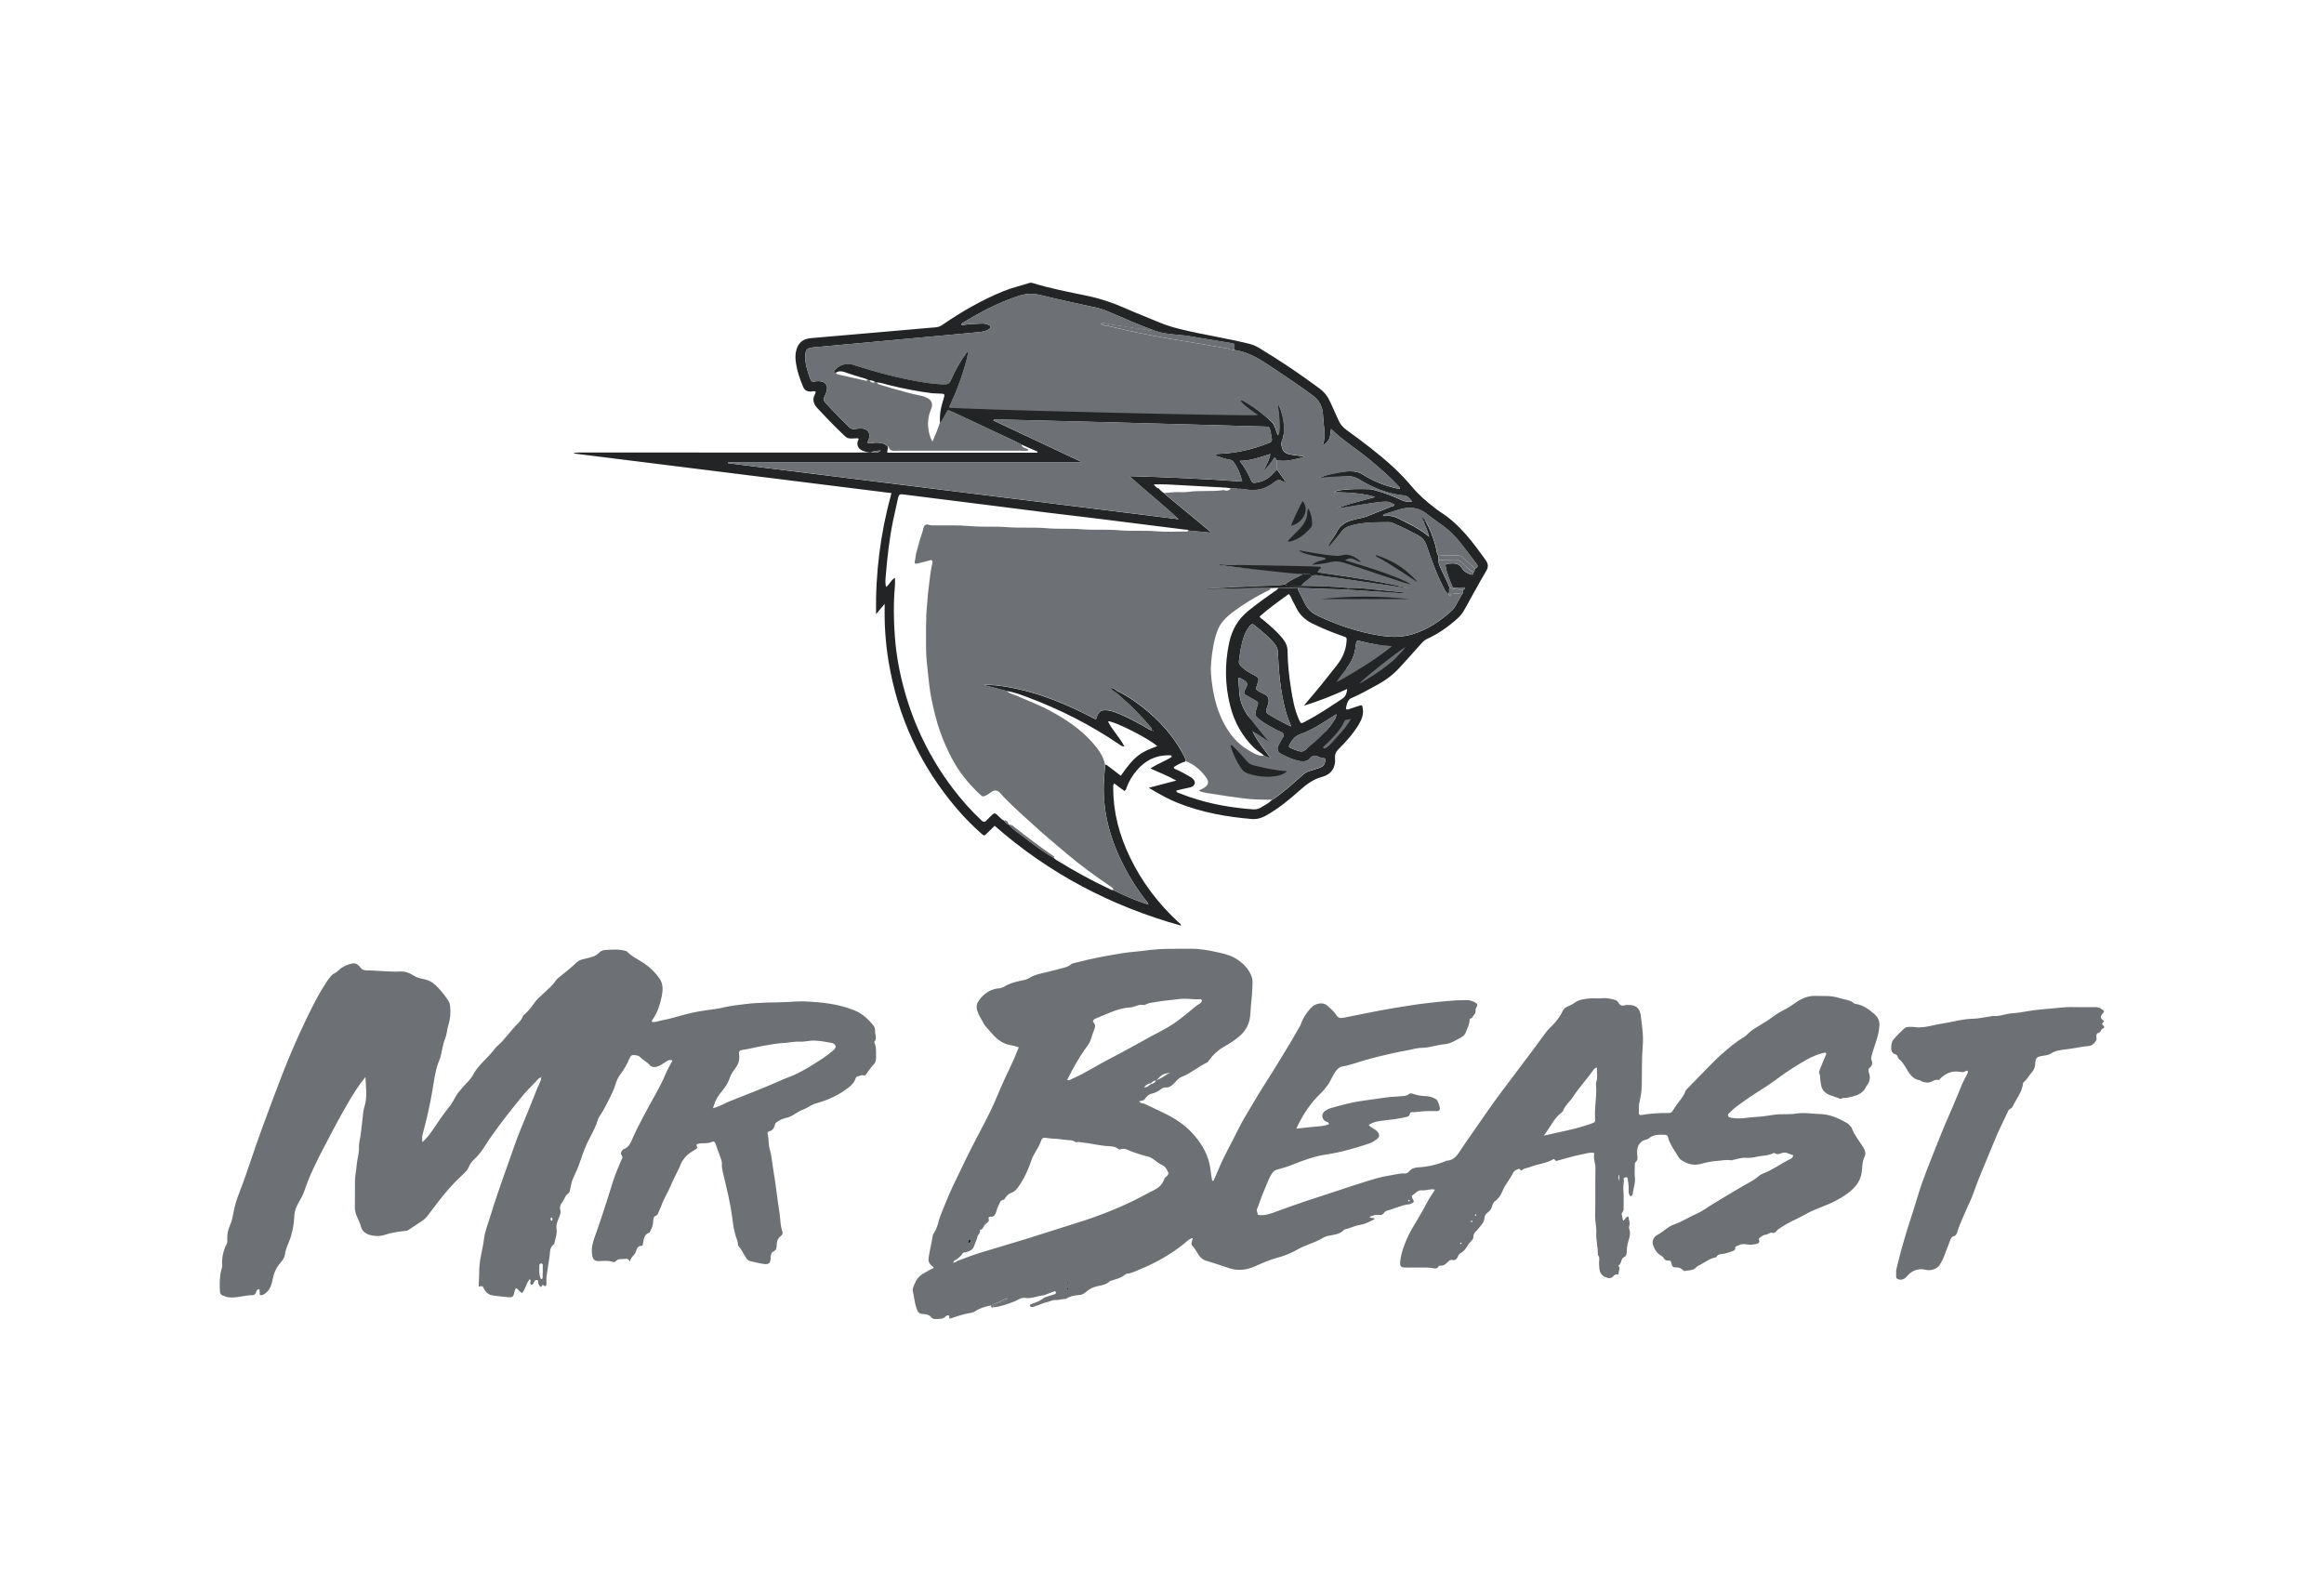 <svg xmlns="http://www.w3.org/2000/svg" width="74" height="50" viewBox="0 0 74 50" fill="none"><g clip-path="url(#clip0_2028_2400)"><path d="M43.099 22.771C43.104 22.87 43.057 22.926 43.021 22.984C42.867 23.232 42.654 23.427 42.442 23.626C42.341 23.72 42.227 23.803 42.124 23.897C42.058 23.958 41.992 23.965 41.909 23.942C41.816 23.915 41.731 23.875 41.643 23.839C41.584 23.816 41.589 23.781 41.615 23.735C41.696 23.589 41.782 23.464 41.963 23.401C42.314 23.278 42.623 23.072 42.935 22.875C42.982 22.845 43.033 22.814 43.099 22.771Z" fill="#6D7074"></path><path d="M43.148 21.827C43.249 21.656 43.384 21.509 43.508 21.354C43.684 21.13 43.806 20.889 43.831 20.61C43.835 20.568 43.848 20.529 43.852 20.487C43.86 20.406 43.904 20.391 43.98 20.413C44.337 20.507 44.701 20.567 45.114 20.593C44.512 21.116 43.919 21.59 43.171 21.853C43.163 21.841 43.156 21.833 43.148 21.827Z" fill="#6D7074"></path><path d="M31.553 41.568C31.372 41.608 31.193 41.654 31.04 41.762C30.991 41.797 30.937 41.802 30.883 41.812C30.677 41.848 30.48 41.911 30.284 41.98C30.184 42.015 30.255 41.907 30.213 41.891C30.169 41.873 30.13 41.899 30.108 41.922C30.018 42.013 29.906 41.998 29.796 42.002C29.737 42.003 29.688 41.993 29.649 41.944C29.59 41.869 29.505 41.85 29.412 41.845C29.266 41.838 29.231 41.795 29.183 41.663C29.121 41.487 29.111 41.302 29.067 41.124C29.046 41.043 29.09 40.962 29.121 40.887C29.18 40.745 29.263 40.624 29.415 40.547C29.522 40.492 29.619 40.418 29.732 40.378C29.72 40.325 29.674 40.318 29.647 40.29C29.581 40.219 29.551 40.156 29.569 40.044C29.605 39.816 29.661 39.591 29.698 39.364C29.701 39.343 29.7 39.321 29.713 39.303C29.859 39.113 29.876 38.877 29.964 38.665C30.084 38.374 30.194 38.079 30.331 37.793C30.588 37.258 30.841 36.719 31.12 36.193C31.267 35.915 31.413 35.639 31.55 35.356C31.667 35.113 31.768 34.863 31.875 34.615C31.956 34.423 32.048 34.235 32.137 34.048C32.247 33.822 32.347 33.59 32.44 33.35C32.349 33.325 32.271 33.296 32.19 33.284C31.902 33.241 31.707 33.061 31.538 32.856C31.469 32.772 31.381 32.699 31.328 32.601C31.25 32.457 31.157 32.322 31.113 32.165C31.079 32.046 31.103 31.948 31.181 31.842C31.343 31.627 31.547 31.492 31.822 31.47C31.934 31.462 32.015 31.386 32.112 31.345C32.251 31.287 32.396 31.25 32.544 31.222C32.632 31.206 32.72 31.181 32.794 31.131C32.894 31.067 33.006 31.037 33.119 31.007C33.351 30.949 33.586 30.896 33.816 30.832C33.916 30.804 34.021 30.784 34.106 30.706C34.142 30.673 34.208 30.667 34.262 30.653C34.761 30.521 35.269 30.427 35.778 30.347C36.008 30.311 36.245 30.301 36.476 30.268C36.963 30.197 37.451 30.215 37.938 30.212C38.207 30.21 38.471 30.26 38.732 30.316C38.939 30.361 39.147 30.404 39.333 30.513C39.575 30.657 39.761 30.842 39.858 31.11C39.878 31.164 39.88 31.215 39.882 31.27C39.883 31.536 39.853 31.799 39.829 32.064C39.815 32.208 39.819 32.353 39.783 32.494C39.736 32.686 39.636 32.846 39.485 32.98C39.325 33.124 39.145 33.233 38.957 33.342C38.779 33.444 38.622 33.592 38.498 33.764C38.478 33.792 38.465 33.82 38.432 33.835C38.155 33.967 37.921 34.175 37.633 34.288C37.518 34.333 37.451 34.433 37.368 34.513C37.297 34.581 37.224 34.637 37.117 34.627C37.063 34.622 37.014 34.643 36.977 34.675C36.882 34.756 36.772 34.802 36.653 34.832C36.547 34.858 36.494 34.949 36.43 35.022C36.384 35.053 36.328 35.055 36.273 35.068C36.31 35.136 36.376 35.133 36.435 35.144C36.642 35.244 36.85 35.34 37.056 35.44C37.4 35.607 37.72 35.811 37.975 36.093C38.233 36.378 38.434 36.699 38.515 37.074C38.551 37.238 38.561 37.408 38.593 37.574C38.597 37.588 38.598 37.605 38.636 37.605C38.686 37.492 38.742 37.377 38.79 37.258C38.967 36.818 39.211 36.409 39.416 35.984C39.577 35.652 39.778 35.346 39.963 35.029C40.147 34.711 40.352 34.404 40.547 34.089C40.741 33.775 40.933 33.461 41.122 33.144C41.215 32.988 41.303 32.829 41.395 32.671C41.4 32.661 41.407 32.651 41.41 32.641C41.478 32.441 41.586 32.27 41.728 32.11C41.858 31.963 42.112 31.875 42.283 32.039C42.371 32.123 42.468 32.198 42.536 32.304C42.61 32.419 42.666 32.433 42.806 32.404C43.326 32.302 43.842 32.19 44.364 32.103C44.743 32.041 45.122 31.978 45.505 31.936C45.899 31.893 46.294 31.847 46.691 31.846C46.789 31.846 46.881 31.872 46.964 31.917C47.047 31.961 47.06 32.001 47.008 32.085C46.962 32.156 47.015 32.244 46.937 32.313C46.901 32.345 46.9 32.418 46.828 32.431C46.808 32.434 46.793 32.459 46.793 32.482C46.796 32.613 46.727 32.72 46.688 32.838C46.661 32.92 46.612 32.988 46.525 33.035C46.353 33.127 46.185 33.239 45.989 33.254C45.748 33.273 45.523 33.364 45.279 33.367C45.098 33.368 44.919 33.431 44.738 33.461C44.47 33.506 44.206 33.57 43.942 33.633C43.633 33.707 43.326 33.797 43.023 33.894C42.938 33.921 42.852 33.944 42.764 33.956C42.652 33.97 42.586 34.036 42.526 34.121C42.422 34.263 42.37 34.433 42.261 34.574C42.197 34.658 42.133 34.739 42.055 34.814C41.742 35.111 41.507 35.464 41.319 35.847C41.307 35.872 41.298 35.897 41.28 35.94C41.468 35.92 41.64 35.9 41.813 35.882C41.986 35.864 42.163 35.87 42.322 35.791C42.299 35.723 42.253 35.73 42.219 35.713C42.079 35.641 42.063 35.467 42.19 35.376C42.245 35.338 42.307 35.306 42.37 35.288C42.7 35.194 43.03 35.101 43.373 35.055C43.638 35.019 43.903 34.981 44.167 34.943C44.299 34.923 44.435 34.926 44.569 34.91C44.673 34.896 44.782 34.913 44.872 34.835C44.902 34.809 44.944 34.814 44.985 34.829C45.132 34.885 45.288 34.9 45.445 34.908C45.549 34.913 45.642 34.956 45.73 35.004C45.782 35.032 45.86 35.257 45.847 35.316C45.836 35.361 45.806 35.381 45.762 35.381C45.618 35.383 45.472 35.376 45.329 35.386C45.207 35.394 45.087 35.419 44.963 35.414C44.927 35.412 44.895 35.434 44.89 35.47C44.88 35.548 44.826 35.556 44.76 35.573C44.511 35.634 44.257 35.657 44.003 35.688C43.827 35.71 43.744 35.728 43.58 35.819C43.651 35.915 43.776 35.943 43.854 36.029C43.937 36.122 43.935 36.206 43.836 36.28C43.764 36.333 43.688 36.383 43.604 36.411C43.145 36.565 42.681 36.697 42.202 36.768C41.833 36.824 41.488 36.955 41.144 37.092C40.995 37.152 40.84 37.198 40.684 37.238C40.601 37.259 40.545 37.297 40.501 37.367C40.384 37.55 40.322 37.755 40.235 37.95C40.157 38.126 40.105 38.311 40.03 38.488C39.997 38.567 40.049 38.622 40.054 38.686C40.276 38.724 40.474 38.643 40.662 38.572C41.28 38.342 41.906 38.139 42.532 37.936C42.861 37.828 43.189 37.716 43.519 37.615C43.742 37.547 43.969 37.474 44.2 37.441C44.376 37.416 44.548 37.358 44.728 37.368C44.792 37.372 44.834 37.34 44.872 37.297C44.955 37.201 45.058 37.177 45.185 37.17C45.464 37.155 45.735 37.091 45.997 36.99C46.018 36.981 46.038 36.965 46.058 36.963C46.307 36.95 46.412 36.772 46.529 36.593C46.725 36.294 46.938 36.006 47.138 35.71C47.489 35.192 47.864 34.691 48.243 34.192C48.577 33.754 48.902 33.312 49.229 32.869C49.269 32.815 49.313 32.767 49.362 32.72C49.527 32.562 49.669 32.39 49.765 32.181C49.794 32.12 49.85 32.08 49.913 32.051C49.984 32.017 50.061 31.991 50.122 31.943C50.246 31.846 50.381 31.822 50.537 31.801C50.703 31.778 50.865 31.803 51.03 31.786C51.157 31.773 51.294 31.804 51.424 31.841C51.471 31.854 51.505 31.88 51.527 31.918C51.576 32.009 51.644 32.046 51.747 32.008C51.773 31.998 51.803 32.001 51.83 32.001C52.081 31.993 52.216 32.099 52.245 32.343C52.282 32.657 52.335 32.973 52.308 33.291C52.272 33.724 52.287 34.159 52.276 34.592C52.27 34.764 52.24 34.938 52.201 35.108C52.176 35.219 52.191 35.326 52.182 35.435C52.177 35.497 52.218 35.513 52.269 35.505C52.556 35.457 52.848 35.439 53.139 35.442C53.212 35.444 53.251 35.397 53.281 35.343C53.403 35.13 53.594 34.958 53.679 34.721C53.684 34.706 53.699 34.695 53.711 34.683C53.928 34.46 54.144 34.237 54.363 34.015C54.515 33.861 54.664 33.706 54.826 33.564C55.047 33.37 55.27 33.177 55.527 33.028C55.605 32.983 55.658 32.909 55.729 32.853C55.954 32.679 56.218 32.558 56.44 32.385C56.587 32.27 56.746 32.19 56.907 32.103C57.069 32.017 57.203 31.889 57.372 31.811C57.506 31.748 57.64 31.708 57.792 31.713C58.049 31.721 58.31 31.695 58.559 31.779C58.723 31.834 58.911 31.831 59.046 31.96C59.053 31.966 59.067 31.968 59.078 31.968C59.31 31.998 59.493 32.128 59.657 32.269C59.759 32.355 59.849 32.456 59.844 32.633C59.834 32.988 59.676 33.297 59.593 33.628C59.583 33.666 59.573 33.694 59.588 33.737C59.62 33.831 59.637 33.922 59.531 34.002C59.48 34.04 59.495 34.127 59.517 34.189C59.564 34.331 59.531 34.453 59.444 34.567C59.437 34.576 59.427 34.584 59.424 34.594C59.309 34.863 59.051 34.906 58.804 34.959C58.745 34.972 58.681 34.949 58.623 34.986C58.615 34.991 58.599 34.994 58.591 34.991C58.393 34.891 58.127 34.893 58.019 34.655C57.983 34.577 57.977 34.488 57.963 34.402C57.951 34.328 57.966 34.256 57.929 34.179C57.907 34.131 57.953 34.048 57.977 33.984C58.024 33.861 58.078 33.74 58.129 33.618C58.141 33.59 58.17 33.559 58.139 33.529C58.11 33.502 58.078 33.526 58.044 33.534C57.679 33.621 57.377 33.83 57.066 34.022C56.787 34.194 56.536 34.402 56.264 34.582C56.023 34.741 55.773 34.888 55.541 35.057C55.38 35.174 55.211 35.285 55.074 35.432C55.043 35.464 55.002 35.493 55.03 35.544C55.05 35.584 55.09 35.586 55.129 35.593C55.387 35.644 55.641 35.586 55.895 35.569C56.091 35.558 56.284 35.531 56.477 35.5C56.712 35.462 56.953 35.5 57.181 35.462C57.443 35.417 57.696 35.47 57.951 35.475C58.259 35.482 58.54 35.604 58.803 35.758C58.875 35.801 58.947 35.877 58.977 35.953C59.063 36.171 59.216 36.348 59.336 36.545C59.393 36.641 59.419 36.735 59.37 36.836C59.305 36.968 59.297 37.114 59.288 37.251C59.268 37.539 59.141 37.747 58.916 37.934C58.642 38.162 58.329 38.308 58.002 38.435C57.856 38.491 57.707 38.551 57.575 38.622C57.445 38.691 57.313 38.767 57.178 38.828C56.98 38.918 56.798 39.025 56.621 39.146C56.565 39.184 56.529 39.285 56.429 39.258C56.343 39.235 56.289 39.321 56.208 39.321C56.142 39.321 56.099 39.376 56.047 39.406C56.023 39.419 55.998 39.442 56.008 39.472C56.055 39.591 55.957 39.606 55.886 39.619C55.822 39.63 55.757 39.644 55.683 39.634C55.587 39.621 55.468 39.597 55.371 39.652C55.322 39.678 55.233 39.673 55.253 39.774C55.256 39.792 55.2 39.832 55.167 39.842C55.08 39.867 54.999 39.903 54.911 39.92C54.818 39.936 54.705 39.922 54.65 40.032C54.649 40.036 54.64 40.037 54.635 40.039C54.42 40.075 54.261 40.221 54.073 40.308C54.041 40.323 54.021 40.346 53.997 40.37C53.897 40.471 53.755 40.441 53.635 40.475C53.625 40.479 53.606 40.462 53.596 40.451C53.53 40.386 53.455 40.348 53.357 40.358C53.259 40.368 53.228 40.289 53.22 40.221C53.21 40.155 53.186 40.135 53.125 40.14C53.058 40.145 53.01 40.127 52.975 40.062C52.953 40.024 52.91 39.991 52.865 39.966C52.741 39.895 52.68 39.764 52.636 39.649C52.59 39.53 52.655 39.384 52.773 39.323C52.963 39.227 53.103 39.06 53.308 38.991C53.559 38.905 53.777 38.757 54.019 38.652C54.222 38.564 54.4 38.423 54.591 38.309C54.997 38.066 55.4 37.818 55.815 37.588C55.927 37.527 56.01 37.421 56.132 37.373C56.414 37.264 56.663 37.091 56.925 36.947C56.993 36.91 57.091 36.891 57.098 36.785C57.041 36.765 56.981 36.75 56.927 36.725C56.861 36.694 56.797 36.697 56.732 36.719C56.66 36.743 56.589 36.778 56.514 36.722C56.494 36.707 56.47 36.719 56.451 36.727C56.292 36.808 56.113 36.793 55.944 36.833C55.827 36.861 55.71 36.877 55.583 36.869C55.454 36.859 55.321 36.909 55.189 36.934C55.167 36.937 55.143 36.953 55.124 36.948C54.969 36.92 54.818 36.96 54.666 36.968C54.488 36.978 54.322 37.02 54.16 37.062C53.919 37.127 53.719 37.062 53.532 36.937C53.467 36.892 53.423 36.813 53.383 36.742C53.281 36.57 53.157 36.408 53.112 36.209C53.098 36.153 53.066 36.138 53.019 36.136C52.839 36.132 52.655 36.118 52.506 36.246C52.436 36.305 52.343 36.29 52.269 36.355C52.127 36.477 52.118 36.629 52.133 36.783C52.142 36.864 52.157 36.934 52.091 36.993C52.047 37.033 52.054 37.082 52.054 37.132C52.054 37.248 52.042 37.365 52.057 37.479C52.083 37.669 52.006 37.845 51.986 38.028C51.983 38.063 51.95 38.083 51.92 38.099C51.868 38.043 51.852 37.975 51.857 37.903C51.866 37.782 51.849 37.663 51.827 37.544C51.822 37.517 51.824 37.479 51.79 37.487C51.758 37.494 51.695 37.492 51.703 37.545C51.719 37.653 51.68 37.757 51.69 37.866C51.709 38.079 51.698 38.296 51.698 38.511C51.698 38.577 51.612 38.627 51.642 38.693C51.666 38.748 51.654 38.809 51.687 38.871C51.758 38.837 51.758 38.742 51.851 38.736C51.856 38.843 51.923 38.941 51.873 39.06C51.857 39.096 51.89 39.153 51.896 39.201C51.92 39.348 51.856 39.48 51.825 39.616C51.807 39.697 51.798 39.776 51.798 39.859C51.798 39.928 51.781 40.002 51.719 40.029C51.592 40.084 51.648 40.249 51.529 40.3C51.6 40.38 51.541 40.464 51.539 40.547C51.539 40.601 51.519 40.581 51.48 40.578C51.444 40.575 51.397 40.608 51.372 40.638C51.297 40.724 51.212 40.707 51.126 40.671C51.003 40.619 50.938 40.525 50.926 40.394C50.921 40.335 50.916 40.274 50.916 40.214C50.915 40.128 50.95 40.039 50.879 39.963C50.886 39.723 50.815 39.488 50.828 39.248C50.838 39.068 50.786 38.895 50.791 38.714C50.805 38.21 50.791 37.704 50.801 37.2C50.805 37.048 50.73 36.905 50.761 36.752C50.771 36.705 50.725 36.707 50.691 36.705C50.59 36.702 50.493 36.737 50.395 36.755C50.136 36.801 49.887 36.882 49.633 36.948C49.589 36.96 49.538 36.995 49.503 36.925C49.486 36.891 49.452 36.915 49.432 36.929C49.212 37.053 48.953 37.066 48.721 37.162C48.636 37.196 48.536 37.195 48.462 37.261C48.452 37.271 48.431 37.286 48.419 37.264C48.392 37.211 48.359 37.216 48.311 37.239C48.255 37.268 48.203 37.291 48.174 37.353C48.083 37.55 47.93 37.714 47.847 37.917C47.795 38.048 47.717 38.169 47.593 38.258C47.556 38.285 47.531 38.339 47.519 38.384C47.495 38.481 47.451 38.557 47.365 38.615C47.307 38.655 47.275 38.705 47.269 38.785C47.255 38.939 47.136 39.047 47.04 39.161C46.984 39.227 46.915 39.277 46.916 39.382C46.918 39.477 46.816 39.536 46.766 39.614C46.695 39.723 46.63 39.842 46.503 39.907C46.451 39.933 46.432 39.991 46.409 40.041C46.376 40.108 46.322 40.141 46.248 40.123C46.182 40.108 46.145 40.143 46.104 40.183C46.038 40.249 45.968 40.313 45.86 40.303C45.845 40.302 45.818 40.305 45.813 40.315C45.748 40.444 45.65 40.376 45.554 40.37C45.369 40.356 45.181 40.365 44.995 40.363C44.899 40.363 44.804 40.366 44.707 40.361C44.606 40.356 44.574 40.303 44.582 40.203C44.608 39.9 44.718 39.621 44.843 39.348C44.921 39.179 45.027 39.024 45.12 38.862C45.237 38.657 45.357 38.455 45.466 38.245C45.528 38.124 45.615 38.017 45.691 37.883C45.538 37.845 45.413 37.919 45.283 37.904C45.142 37.888 45.061 38.013 44.953 38.079C44.96 38.103 44.965 38.132 44.973 38.16C44.985 38.2 45.041 38.243 45.009 38.278C44.975 38.314 44.916 38.344 44.863 38.349C44.614 38.374 44.396 38.495 44.159 38.554C44.071 38.575 44.059 38.685 43.964 38.69C43.886 38.695 43.807 38.676 43.729 38.703C43.694 38.714 43.658 38.729 43.612 38.746C43.648 38.819 43.732 38.754 43.776 38.815C43.624 38.896 43.48 38.979 43.309 39.004C43.133 39.03 42.976 39.118 42.803 39.156C42.659 39.318 42.453 39.316 42.261 39.361C42.165 39.382 42.084 39.447 41.996 39.49C41.776 39.597 41.537 39.662 41.322 39.784C41.115 39.903 40.892 39.994 40.658 40.055C40.413 40.12 40.186 40.224 39.956 40.327C39.702 40.439 39.431 40.474 39.167 40.391C38.91 40.312 38.656 40.219 38.397 40.143C38.322 40.122 38.255 40.072 38.206 40.013C38.119 39.908 38.074 39.779 37.974 39.68C37.904 39.611 37.964 39.515 37.98 39.424C37.85 39.449 37.781 39.544 37.696 39.611C37.281 39.936 36.833 40.199 36.344 40.401C36.195 40.462 36.053 40.54 35.888 40.56C35.858 40.563 35.824 40.585 35.8 40.606C35.692 40.7 35.551 40.722 35.423 40.77C35.398 40.78 35.36 40.778 35.343 40.795C35.225 40.917 35.066 40.927 34.912 40.965C34.79 40.995 34.67 41.056 34.577 41.142C34.516 41.198 34.446 41.234 34.37 41.238C34.218 41.246 34.075 41.274 33.947 41.358C33.935 41.367 33.915 41.365 33.898 41.365C33.805 41.365 33.705 41.405 33.625 41.398C33.512 41.388 33.436 41.444 33.343 41.464C33.249 41.484 33.161 41.522 33.072 41.554C33.024 41.57 32.977 41.587 32.929 41.605C32.902 41.615 32.879 41.628 32.848 41.62C32.826 41.615 32.803 41.603 32.797 41.582C32.791 41.559 32.806 41.54 32.83 41.532C32.877 41.514 32.923 41.494 32.97 41.477C33.078 41.443 33.17 41.383 33.258 41.316C33.368 41.281 33.478 41.244 33.588 41.21C33.623 41.198 33.627 41.175 33.62 41.147C33.61 41.11 33.586 41.114 33.556 41.125C33.454 41.167 33.351 41.205 33.248 41.244C33.041 41.261 32.85 41.365 32.628 41.329C32.518 41.31 32.41 41.401 32.3 41.443C32.083 41.527 31.865 41.606 31.631 41.63C31.63 41.615 31.621 41.585 31.624 41.585C31.692 41.559 31.738 41.499 31.821 41.487C31.902 41.476 32 41.459 32.044 41.367C32.044 41.367 32.053 41.368 32.054 41.37C32.065 41.39 32.063 41.347 32.073 41.335C31.877 41.426 31.714 41.497 31.553 41.568ZM36.647 34.498C36.554 34.496 36.496 34.552 36.427 34.62C36.54 34.637 36.587 34.557 36.655 34.518C36.714 34.501 36.777 34.49 36.807 34.4C36.73 34.422 36.681 34.448 36.647 34.498ZM36.88 34.37C37.021 34.326 37.119 34.209 37.261 34.169C37.087 34.17 36.992 34.218 36.865 34.359C36.852 34.364 36.835 34.372 36.85 34.387C36.863 34.4 36.875 34.385 36.88 34.37ZM33.979 34.387C34.048 34.42 34.097 34.37 34.152 34.347C34.563 34.167 34.935 33.921 35.333 33.716C35.775 33.489 36.208 33.245 36.643 33.006C36.889 32.872 37.141 32.752 37.371 32.596C37.623 32.426 37.855 32.226 38.089 32.032C38.155 31.978 38.255 31.955 38.275 31.86C38.253 31.821 38.219 31.817 38.185 31.819C37.986 31.831 37.791 31.788 37.586 31.809C37.259 31.844 36.934 31.88 36.611 31.938C36.532 31.953 36.462 32.017 36.395 32.001C36.313 31.98 36.256 32.008 36.188 32.027C36.125 32.046 36.061 32.075 35.998 32.079C35.59 32.099 35.243 32.294 34.878 32.438C34.834 32.454 34.775 32.51 34.817 32.553C34.912 32.656 34.856 32.747 34.819 32.843C34.763 32.99 34.734 33.158 34.642 33.281C34.378 33.63 34.17 34.008 33.976 34.395C33.984 34.389 33.987 34.395 33.982 34.397C33.962 34.397 33.992 34.404 33.979 34.387ZM30.499 40.146C30.729 40.064 30.957 39.971 31.193 39.898C31.684 39.746 32.178 39.606 32.669 39.454C33.207 39.286 33.742 39.113 34.28 38.944C34.934 38.741 35.57 38.495 36.179 38.192C36.364 38.101 36.542 37.995 36.728 37.907C36.865 37.841 36.992 37.744 37.053 37.59C37.07 37.545 37.09 37.502 37.136 37.469C37.18 37.438 37.221 37.382 37.195 37.327C37.156 37.243 37.116 37.154 37.024 37.111C36.911 37.059 36.818 36.98 36.719 36.909C36.664 36.869 36.608 36.844 36.54 36.828C36.374 36.785 36.21 36.732 36.047 36.674C35.924 36.629 35.812 36.542 35.668 36.603C35.656 36.608 35.631 36.605 35.621 36.596C35.497 36.487 35.333 36.505 35.191 36.49C34.947 36.466 34.709 36.403 34.465 36.381C34.395 36.375 34.328 36.348 34.258 36.376C34.148 36.284 34.008 36.317 33.881 36.292C33.7 36.256 33.514 36.27 33.331 36.237C33.217 36.216 33.178 36.237 33.141 36.348C33.107 36.449 33.055 36.538 33.002 36.629C32.948 36.725 32.886 36.819 32.85 36.922C32.762 37.188 32.654 37.444 32.501 37.684C32.42 37.81 32.342 37.936 32.188 37.99C32.112 38.017 32.061 38.079 32.012 38.139C31.995 38.159 31.99 38.197 31.961 38.202C31.826 38.222 31.826 38.346 31.777 38.43C31.75 38.476 31.739 38.532 31.723 38.585C31.692 38.678 31.653 38.761 31.53 38.744C31.492 38.739 31.47 38.772 31.477 38.794C31.508 38.881 31.464 38.918 31.396 38.964C31.318 39.019 31.318 39.148 31.198 39.169C31.232 39.258 31.14 39.308 31.123 39.384C31.1 39.49 31.046 39.589 31.01 39.693C30.973 39.804 30.875 39.842 30.78 39.867C30.677 39.893 30.67 39.88 30.644 39.923C30.602 39.991 30.539 40.037 30.483 40.09C30.439 40.12 30.372 40.127 30.352 40.208C30.414 40.203 30.456 40.176 30.499 40.146ZM50.85 33.995C50.778 34.007 50.752 34.048 50.725 34.088C50.525 34.376 50.278 34.629 50.089 34.926C49.99 35.08 49.833 35.197 49.769 35.377C49.762 35.397 49.742 35.412 49.725 35.425C49.469 35.616 49.361 35.913 49.151 36.165C49.67 36.041 50.177 35.96 50.657 35.784C50.789 35.736 50.798 35.74 50.789 35.606C50.767 35.239 50.857 34.877 50.818 34.509C50.816 34.486 50.823 34.468 50.83 34.447C50.879 34.303 50.843 34.154 50.85 33.995ZM30.856 39.583C30.896 39.569 30.91 39.536 30.91 39.496C30.91 39.48 30.9 39.464 30.881 39.467C30.836 39.477 30.829 39.516 30.822 39.553C30.819 39.569 30.834 39.581 30.856 39.583ZM51.558 37.395C51.522 37.456 51.516 37.526 51.558 37.593C51.558 37.527 51.558 37.461 51.558 37.395ZM34.016 41.048C34.011 41.039 34.008 41.024 34.001 41.023C33.984 41.016 33.969 41.026 33.967 41.044C33.965 41.053 33.974 41.067 33.981 41.069C33.998 41.074 34.011 41.066 34.016 41.048ZM33.886 40.856C33.867 40.859 33.859 40.872 33.864 40.889C33.865 40.895 33.881 40.904 33.889 40.902C33.908 40.9 33.916 40.887 33.911 40.871C33.91 40.864 33.894 40.861 33.886 40.856ZM33.987 40.824C33.969 40.829 33.96 40.841 33.965 40.857C33.967 40.864 33.982 40.872 33.991 40.871C34.009 40.869 34.02 40.856 34.013 40.838C34.011 40.831 33.996 40.828 33.987 40.824ZM46.508 39.616C46.517 39.612 46.53 39.611 46.535 39.604C46.544 39.589 46.537 39.574 46.522 39.569C46.515 39.568 46.5 39.573 46.497 39.579C46.486 39.593 46.492 39.607 46.508 39.616ZM46.854 38.871C46.837 38.878 46.83 38.891 46.839 38.906C46.842 38.913 46.857 38.919 46.866 38.918C46.883 38.913 46.889 38.898 46.881 38.883C46.877 38.877 46.862 38.875 46.854 38.871ZM44.889 38.24C44.885 38.23 44.883 38.217 44.877 38.212C44.861 38.203 44.844 38.21 44.839 38.227C44.838 38.235 44.843 38.25 44.851 38.253C44.867 38.263 44.88 38.256 44.889 38.24ZM46.984 38.719C46.994 38.708 47.004 38.696 47.015 38.685C47.008 38.68 46.999 38.671 46.993 38.671C46.974 38.671 46.962 38.683 46.964 38.701C46.962 38.706 46.974 38.711 46.984 38.719Z" fill="#6D7074"></path><path d="M16.865 40.733C16.76 40.862 16.731 41.036 16.63 41.173C16.543 41.145 16.509 41.057 16.432 41.019C16.391 41.066 16.386 41.122 16.372 41.178C16.349 41.287 16.311 41.317 16.196 41.309C16.036 41.297 15.877 41.274 15.716 41.256C15.57 41.239 15.472 41.163 15.408 41.033C15.364 40.943 15.357 40.947 15.243 40.97C15.255 40.773 15.254 40.58 15.262 40.386C15.275 40.067 15.375 39.766 15.411 39.452C15.436 39.222 15.53 39.002 15.597 38.779C15.765 38.23 15.951 37.689 16.146 37.15C16.293 36.742 16.427 36.327 16.593 35.925C16.765 35.505 16.941 35.085 17.105 34.661C17.149 34.549 17.224 34.445 17.232 34.318C17.17 34.308 17.146 34.354 17.117 34.384C16.921 34.585 16.723 34.784 16.549 35.004C16.335 35.27 16.12 35.536 15.917 35.812C15.761 36.026 15.601 36.236 15.462 36.461C15.362 36.623 15.247 36.781 15.103 36.914C15.03 36.98 14.971 37.053 14.932 37.15C14.883 37.271 14.776 37.365 14.681 37.454C14.28 37.826 13.955 38.26 13.632 38.693C13.574 38.769 13.51 38.835 13.429 38.886C13.283 38.981 13.139 39.075 12.997 39.172C12.962 39.197 12.924 39.196 12.885 39.199C12.667 39.222 12.45 39.253 12.242 39.325C12.093 39.374 11.948 39.367 11.797 39.331C11.631 39.291 11.521 39.187 11.486 39.038C11.447 38.873 11.338 38.737 11.313 38.569C11.308 38.537 11.299 38.508 11.299 38.475C11.303 38.182 11.303 37.891 11.303 37.598C11.303 37.436 11.345 37.277 11.355 37.119C11.369 36.919 11.44 36.728 11.43 36.523C11.425 36.429 11.453 36.323 11.47 36.222C11.513 35.953 11.535 35.683 11.567 35.412C11.577 35.321 11.611 35.232 11.631 35.143C11.692 34.865 11.646 34.585 11.636 34.296C11.589 34.357 11.538 34.418 11.492 34.481C11.282 34.766 11.108 35.073 10.934 35.379C10.712 35.766 10.511 36.163 10.302 36.558C10.069 37 9.85 37.449 9.691 37.924C9.639 38.081 9.549 38.22 9.47 38.365C9.398 38.494 9.373 38.63 9.368 38.776C9.36 38.971 9.321 39.161 9.268 39.353C9.212 39.558 9.095 39.741 9.07 39.956C9.06 40.045 8.996 40.136 8.928 40.214C8.804 40.358 8.725 40.52 8.688 40.71C8.655 40.88 8.611 41.056 8.461 41.175C8.408 41.216 8.356 41.259 8.274 41.239C8.271 41.176 8.268 41.117 8.263 41.057C8.202 41.049 8.176 41.074 8.164 41.125C8.151 41.19 8.105 41.243 8.039 41.243C7.79 41.241 7.552 41.339 7.299 41.312C7.266 41.309 7.235 41.306 7.201 41.294C7.012 41.234 7.002 41.221 6.998 41.029C6.995 40.806 6.995 40.583 7.068 40.366C7.079 40.331 7.074 40.29 7.073 40.252C7.064 40.022 7.118 39.806 7.223 39.601C7.242 39.563 7.239 39.525 7.237 39.488C7.23 39.321 7.254 39.166 7.327 39.009C7.386 38.881 7.411 38.739 7.437 38.597C7.476 38.377 7.548 38.164 7.63 37.954C7.895 37.269 8.105 36.568 8.362 35.88C8.547 35.384 8.728 34.888 8.918 34.395C9.114 33.884 9.322 33.378 9.552 32.881C9.776 32.396 10.004 31.912 10.282 31.452C10.362 31.321 10.446 31.189 10.546 31.073C10.609 31 10.719 30.969 10.785 30.898C10.881 30.796 11.001 30.746 11.13 30.704C11.304 30.648 11.374 30.675 11.486 30.822C11.543 30.896 11.634 30.9 11.712 30.901C12.056 30.905 12.396 30.954 12.742 30.936C12.897 30.928 13.034 30.976 13.165 31.063C13.27 31.134 13.402 31.161 13.525 31.186C13.664 31.215 13.771 31.282 13.871 31.374C14.023 31.516 14.146 31.677 14.263 31.846C14.307 31.91 14.326 31.978 14.333 32.042C14.355 32.241 14.341 32.441 14.278 32.634C14.233 32.78 14.229 32.938 14.172 33.076C14.092 33.271 14.077 33.477 14.02 33.674C13.999 33.742 13.969 33.807 13.945 33.873C13.85 34.154 13.815 34.443 13.767 34.733C13.688 35.204 13.579 35.67 13.454 36.132C13.432 36.214 13.447 36.289 13.447 36.371C13.574 36.257 13.678 36.132 13.767 35.996C13.945 35.73 14.126 35.467 14.326 35.215C14.441 35.07 14.505 34.89 14.629 34.748C14.709 34.655 14.785 34.561 14.871 34.475C14.949 34.395 15.018 34.311 15.071 34.212C15.154 34.055 15.272 33.926 15.394 33.798C15.524 33.663 15.66 33.531 15.77 33.378C15.78 33.365 15.79 33.35 15.802 33.34C16.036 33.147 16.201 32.895 16.408 32.677C16.496 32.583 16.601 32.497 16.647 32.366C16.662 32.323 16.713 32.294 16.75 32.259C16.857 32.156 16.945 32.037 17.029 31.917C17.102 31.816 17.202 31.733 17.292 31.647C17.429 31.515 17.581 31.397 17.688 31.239C17.745 31.154 17.826 31.098 17.904 31.039C18.062 30.916 18.216 30.787 18.358 30.648C18.431 30.577 18.522 30.554 18.614 30.533C18.786 30.491 18.962 30.466 19.093 30.324C19.133 30.28 19.213 30.252 19.275 30.25C19.487 30.241 19.702 30.218 19.912 30.278C19.932 30.285 19.958 30.291 19.971 30.306C20.127 30.47 20.337 30.556 20.52 30.683C20.709 30.815 20.872 30.971 21 31.159C21.119 31.331 21.11 31.53 21.073 31.716C21.017 31.988 20.933 32.256 20.765 32.489C20.757 32.5 20.758 32.52 20.755 32.54C20.867 32.563 20.963 32.512 21.065 32.494C21.346 32.447 21.613 32.353 21.889 32.285C22.17 32.216 22.456 32.171 22.742 32.136C22.857 32.122 22.972 32.097 23.086 32.07C23.287 32.024 23.492 32.004 23.695 31.978C24.135 31.918 24.579 31.927 25.022 31.91C25.229 31.902 25.437 31.879 25.643 31.889C26.175 31.913 26.701 31.971 27.199 32.17C27.451 32.27 27.641 32.446 27.807 32.651C27.852 32.707 27.866 32.765 27.864 32.833C27.861 32.948 27.935 33.068 27.839 33.178C27.832 33.187 27.852 33.216 27.859 33.238C27.908 33.382 27.893 33.531 27.895 33.678C27.896 33.757 27.878 33.835 27.824 33.891C27.734 33.983 27.666 34.089 27.59 34.192C27.563 34.228 27.544 34.263 27.483 34.243C27.416 34.222 27.355 34.273 27.29 34.285C27.267 34.289 27.255 34.304 27.248 34.329C27.196 34.511 27.042 34.617 26.901 34.716C26.622 34.914 26.307 35.048 25.972 35.139C25.831 35.177 25.711 35.283 25.571 35.333C25.381 35.401 25.239 35.553 25.041 35.596C24.927 35.621 24.828 35.663 24.736 35.73C24.709 35.748 24.689 35.761 24.68 35.801C24.662 35.902 24.606 35.994 24.503 36.022C24.436 36.041 24.431 36.072 24.442 36.113C24.486 36.277 24.462 36.447 24.514 36.614C24.565 36.78 24.575 36.955 24.604 37.127C24.633 37.309 24.663 37.491 24.689 37.674C24.714 37.853 24.736 38.031 24.76 38.21C24.789 38.42 24.828 38.63 24.845 38.842C24.855 38.972 24.87 39.1 24.914 39.224C24.933 39.277 24.905 39.328 24.866 39.356C24.755 39.437 24.729 39.548 24.729 39.672C24.729 39.753 24.714 39.812 24.623 39.854C24.545 39.888 24.541 39.986 24.538 40.069C24.533 40.224 24.482 40.272 24.321 40.249C24.184 40.229 24.051 40.191 23.913 40.166C23.842 40.153 23.797 40.115 23.756 40.055C23.675 39.936 23.622 39.801 23.526 39.693C23.477 39.637 23.504 39.568 23.478 39.505C23.377 39.26 23.345 39 23.311 38.739C23.252 38.296 23.143 37.861 23.04 37.426C23.011 37.304 22.977 37.181 22.986 37.056C22.989 36.993 22.969 36.937 22.949 36.881C22.895 36.725 22.837 36.573 22.783 36.419C22.761 36.355 22.727 36.333 22.659 36.365C22.529 36.426 22.383 36.389 22.246 36.419C22.192 36.431 22.16 36.442 22.187 36.499C22.216 36.555 22.18 36.578 22.141 36.603C22.004 36.685 21.869 36.768 21.776 36.904C21.748 36.945 21.713 36.981 21.696 37.028C21.603 37.269 21.466 37.491 21.368 37.73C21.273 37.964 21.132 38.177 21.049 38.415C21.024 38.488 20.983 38.554 20.96 38.627C20.944 38.671 20.929 38.694 20.88 38.714C20.787 38.751 20.806 38.857 20.796 38.929C20.78 39.03 20.76 39.121 20.702 39.206C20.694 39.219 20.692 39.247 20.682 39.25C20.492 39.31 20.501 39.475 20.469 39.62C20.464 39.644 20.462 39.67 20.435 39.67C20.291 39.669 20.274 39.784 20.24 39.875C20.201 39.981 20.081 40.027 20.056 40.178C20.012 40.085 19.964 40.078 19.897 40.089C19.797 40.102 19.687 40.069 19.607 40.161C19.585 40.186 19.545 40.196 19.512 40.183C19.363 40.13 19.211 40.155 19.061 40.158C18.932 40.16 18.873 40.105 18.851 39.945C18.815 39.68 18.918 39.445 19.003 39.204C19.194 38.663 19.363 38.116 19.536 37.57C19.6 37.367 19.69 37.172 19.77 36.975C19.797 36.907 19.853 36.852 19.783 36.768C19.744 36.722 19.805 36.611 19.875 36.585C19.995 36.54 20.051 36.452 20.1 36.342C20.327 35.826 20.602 35.334 20.875 34.842C20.992 34.63 21.105 34.415 21.198 34.19C21.256 34.05 21.337 33.916 21.412 33.772C21.325 33.729 21.266 33.77 21.207 33.807C21.132 33.855 21.061 33.909 20.977 33.944C20.843 34 20.752 33.993 20.662 33.889C20.581 33.797 20.464 33.754 20.383 33.661C20.34 33.613 20.264 33.603 20.196 33.597C20.125 33.588 20.083 33.615 20.054 33.683C19.976 33.868 19.881 34.043 19.756 34.207C19.682 34.304 19.629 34.423 19.592 34.547C19.556 34.668 19.504 34.784 19.448 34.896C19.338 35.12 19.228 35.341 19.089 35.55C19.071 35.578 19.054 35.602 19.044 35.635C18.983 35.842 18.886 36.034 18.785 36.224C18.654 36.465 18.561 36.72 18.475 36.978C18.416 37.155 18.341 37.327 18.26 37.496C18.206 37.606 18.184 37.722 18.16 37.84C18.148 37.898 18.145 37.974 18.094 38.005C17.98 38.076 17.972 38.208 17.892 38.299C17.849 38.351 17.813 38.432 17.84 38.528C17.874 38.645 17.796 38.761 17.759 38.871C17.728 38.962 17.705 39.045 17.721 39.141C17.747 39.296 17.677 39.442 17.654 39.592C17.652 39.602 17.647 39.615 17.639 39.62C17.495 39.72 17.518 39.873 17.498 40.014C17.468 40.224 17.432 40.432 17.403 40.642C17.393 40.718 17.403 40.796 17.4 40.874C17.398 40.935 17.391 40.996 17.308 40.927C17.293 40.914 17.275 40.914 17.266 40.927C17.192 41.051 17.181 40.915 17.149 40.895C17.134 40.886 17.141 40.844 17.137 40.818C17.136 40.79 17.134 40.761 17.095 40.758C17.065 40.755 17.039 40.768 17.024 40.793C17.007 40.821 16.994 40.852 16.978 40.88C16.967 40.902 16.946 40.912 16.923 40.909C16.885 40.904 16.887 40.876 16.882 40.847C16.885 40.806 16.924 40.773 16.865 40.733ZM22.7 35.29C22.91 35.237 23.065 35.138 23.236 35.068C23.79 34.843 24.35 34.637 24.894 34.39C25.02 34.332 25.154 34.291 25.281 34.233C25.603 34.088 25.899 33.898 26.192 33.706C26.312 33.626 26.425 33.537 26.537 33.444C26.647 33.352 26.627 33.256 26.491 33.211C26.476 33.206 26.458 33.206 26.442 33.203C26.278 33.17 26.114 33.147 25.946 33.137C25.782 33.127 25.623 33.18 25.461 33.17C25.296 33.16 25.139 33.201 24.977 33.21C24.755 33.221 24.535 33.263 24.316 33.301C24.086 33.34 23.861 33.403 23.629 33.435C23.558 33.444 23.517 33.481 23.533 33.574C23.556 33.716 23.529 33.85 23.439 33.979C23.365 34.086 23.275 34.199 23.238 34.319C23.172 34.532 23.032 34.69 22.901 34.858C22.806 34.982 22.756 35.124 22.7 35.29ZM17.224 40.73C17.256 40.733 17.276 40.715 17.278 40.695C17.283 40.558 17.283 40.421 17.283 40.282C17.283 40.249 17.261 40.232 17.229 40.234C17.187 40.236 17.173 40.262 17.173 40.3C17.175 40.447 17.156 40.594 17.224 40.73ZM17.562 38.87C17.586 38.861 17.6 38.843 17.593 38.822C17.586 38.802 17.573 38.771 17.562 38.771C17.525 38.771 17.534 38.805 17.534 38.828C17.532 38.848 17.535 38.868 17.562 38.87ZM17.237 34.285C17.242 34.289 17.246 34.293 17.249 34.296C17.253 34.289 17.258 34.281 17.259 34.275C17.259 34.271 17.253 34.268 17.249 34.263C17.244 34.271 17.241 34.278 17.237 34.285Z" fill="#6D7074"></path><path d="M27.895 19.556C27.873 18.232 28.037 16.965 28.386 15.702C25.005 15.28 21.64 14.862 18.248 14.438C18.336 14.409 18.402 14.409 18.468 14.409C21.375 14.41 24.279 14.41 27.186 14.412C27.292 14.412 27.561 14.404 27.715 14.404C27.316 14.381 27.24 14.172 27.343 13.974C27.324 13.964 27.316 13.956 27.306 13.956C26.949 13.977 26.996 13.976 26.759 13.749C26.509 13.509 26.271 13.259 26.036 13.007C25.901 12.861 25.855 12.72 25.953 12.545C25.965 12.522 25.977 12.496 25.963 12.466C25.914 12.443 25.865 12.467 25.816 12.469C25.703 12.471 25.623 12.43 25.576 12.324C25.459 12.054 25.368 11.776 25.335 11.484C25.325 11.384 25.327 11.285 25.347 11.188C25.398 10.933 25.552 10.791 25.816 10.768C26.923 10.67 28.03 10.576 29.137 10.48C29.351 10.462 29.564 10.439 29.777 10.425C29.872 10.42 29.948 10.387 30.024 10.334C30.629 9.918 31.265 9.552 31.951 9.273C32.216 9.164 32.497 9.101 32.77 9.012C32.802 9.002 32.836 8.998 32.87 9.01C33.435 9.184 34.016 9.296 34.595 9.415C35.028 9.504 35.439 9.642 35.84 9.82C36.189 9.976 36.546 10.111 36.898 10.26C37.305 10.432 37.735 10.521 38.164 10.611C38.694 10.721 39.228 10.812 39.752 10.941C39.867 10.969 39.977 11.011 40.079 11.072C40.748 11.474 41.392 11.907 42.017 12.372C42.176 12.489 42.285 12.636 42.362 12.811C42.449 13.008 42.537 13.205 42.628 13.4C42.682 13.518 42.765 13.61 42.874 13.69C43.385 14.062 43.891 14.44 44.356 14.867C44.583 15.075 44.79 15.3 44.988 15.533C45.193 15.775 45.436 15.983 45.689 16.176C45.746 16.221 45.804 16.266 45.865 16.305C46.481 16.697 46.897 17.266 47.309 17.841C47.39 17.956 47.4 18.055 47.32 18.187C47.077 18.597 46.852 19.016 46.62 19.432C46.567 19.525 46.503 19.606 46.425 19.679C46.136 19.945 45.817 20.17 45.457 20.337C45.377 20.373 45.316 20.424 45.26 20.489C45.035 20.744 44.807 20.995 44.578 21.246C44.379 21.468 44.145 21.646 43.883 21.792C43.598 21.949 43.314 22.109 43.014 22.238C42.884 22.295 42.857 22.556 42.857 22.579C42.913 22.612 42.952 22.582 42.992 22.569C43.084 22.539 43.173 22.508 43.265 22.478C43.375 22.443 43.373 22.445 43.392 22.554C43.424 22.739 43.365 22.901 43.272 23.058C43.097 23.351 42.874 23.606 42.63 23.846C42.542 23.933 42.498 24.013 42.51 24.146C42.537 24.436 42.386 24.663 42.102 24.737C41.822 24.81 41.613 24.967 41.406 25.15C41.064 25.454 40.712 25.747 40.307 25.974C40.167 26.051 40.021 26.094 39.856 26.08C39.053 26.013 38.27 25.871 37.52 25.575C37.201 25.45 36.905 25.282 36.578 25.086C36.883 25.006 37.151 24.935 37.457 24.856C37.183 24.701 36.91 24.601 36.633 24.471C36.859 24.319 37.105 24.238 37.313 24.099C37.296 24.036 37.249 24.051 37.213 24.051C36.793 24.046 36.462 24.221 36.199 24.529C36.057 24.694 35.945 24.879 35.871 25.084C35.859 25.119 35.859 25.162 35.803 25.187C35.698 25.109 35.588 25.028 35.478 24.947C35.429 25.003 35.448 25.059 35.448 25.112C35.448 25.881 35.646 26.605 35.979 27.297C36.358 28.084 36.878 28.771 37.525 29.369C37.555 29.397 37.604 29.415 37.604 29.474C35.382 28.858 33.4 27.814 31.671 26.296C31.587 26.381 31.509 26.458 31.429 26.534C31.338 26.624 31.338 26.624 31.246 26.543C30.974 26.301 30.72 26.045 30.483 25.769C29.305 24.398 28.584 22.824 28.293 21.059C28.198 20.487 28.159 19.91 28.169 19.33C28.169 19.308 28.169 19.288 28.169 19.23C28.074 19.341 27.995 19.437 27.895 19.556ZM44.759 20.605C44.764 20.6 44.768 20.593 44.773 20.588C44.768 20.593 44.761 20.596 44.756 20.601C44.744 20.611 44.731 20.621 44.719 20.631C44.638 20.641 43.348 21.658 43.283 21.769C43.387 21.734 44.228 21.21 44.483 20.912C44.526 20.863 44.698 20.689 44.729 20.641C44.739 20.628 44.749 20.616 44.759 20.605ZM40.228 14.986C40.292 14.883 40.443 14.586 40.446 14.458C40.126 14.558 39.825 14.675 39.475 14.677C39.637 14.883 39.751 15.092 39.844 15.31C39.867 15.366 39.903 15.381 39.962 15.374C40.157 15.348 40.333 15.28 40.473 15.141C40.536 15.079 40.597 15.012 40.658 14.95C40.726 15.042 40.793 15.133 40.858 15.227C40.881 15.26 40.925 15.289 40.9 15.34L40.897 15.346C40.875 15.341 40.851 15.34 40.834 15.328C40.736 15.262 40.665 15.285 40.572 15.36C40.319 15.563 40.025 15.649 39.695 15.591C39.634 15.581 39.573 15.579 39.512 15.575C39.498 15.558 39.485 15.556 39.47 15.571C39.382 15.571 39.295 15.538 39.206 15.556C39.085 15.527 38.962 15.523 38.838 15.517C38.278 15.485 37.719 15.454 37.159 15.426C37.024 15.419 36.886 15.424 36.746 15.424C36.763 15.485 36.819 15.5 36.848 15.538C36.854 15.548 36.878 15.546 36.895 15.55C36.942 15.614 37.003 15.665 37.073 15.707C37.083 15.72 37.093 15.733 37.105 15.745C37.471 16.047 37.838 16.348 38.203 16.651C38.319 16.745 38.43 16.843 38.544 16.939C38.54 16.947 38.535 16.954 38.532 16.962C38.305 16.94 38.078 16.919 37.851 16.897C37.818 16.858 37.768 16.869 37.724 16.864C37.222 16.8 36.719 16.737 36.216 16.674C35.758 16.616 35.3 16.558 34.842 16.502C34.351 16.443 33.858 16.386 33.366 16.325C32.678 16.239 31.991 16.152 31.306 16.064C30.815 16.001 30.322 15.94 29.831 15.879C29.469 15.832 29.105 15.79 28.743 15.742C28.66 15.73 28.618 15.755 28.601 15.837C28.548 16.09 28.484 16.342 28.433 16.596C28.318 17.164 28.254 17.737 28.206 18.314C28.196 18.435 28.177 18.559 28.216 18.692C28.333 18.604 28.372 18.463 28.497 18.4C28.497 18.495 28.504 18.577 28.496 18.658C28.448 19.198 28.453 19.736 28.494 20.276C28.538 20.854 28.641 21.422 28.797 21.98C29.11 23.115 29.621 24.157 30.336 25.102C30.61 25.466 30.913 25.807 31.248 26.121C31.309 26.179 31.355 26.189 31.414 26.124C31.473 26.058 31.541 25.998 31.604 25.936C31.648 25.891 31.685 25.891 31.734 25.932C31.81 25.997 31.868 26.081 31.961 26.128C32.008 26.184 32.057 26.237 32.128 26.263V26.261C32.26 26.42 32.435 26.529 32.597 26.653C32.905 26.89 33.212 27.126 33.552 27.318C33.572 27.336 33.591 27.356 33.614 27.371C34.17 27.718 34.744 28.034 35.338 28.312C35.373 28.328 35.407 28.352 35.449 28.345C35.808 28.523 36.176 28.681 36.563 28.805C36.56 28.752 36.535 28.729 36.512 28.704C36.233 28.357 35.995 27.981 35.791 27.588C35.367 26.769 35.119 25.908 35.146 24.982C35.153 24.773 35.175 24.565 35.19 24.355C35.229 24.343 35.251 24.368 35.279 24.39C35.414 24.495 35.551 24.598 35.688 24.702C36.165 24.019 36.348 23.951 36.848 23.76C36.599 23.525 35.482 22.958 35.279 22.968C35.414 23.255 35.656 23.477 35.803 23.771C35.714 23.771 35.673 23.727 35.629 23.697C34.73 23.087 33.769 22.597 32.748 22.213C32.523 22.129 32.298 22.04 32.057 22.005C31.815 21.942 31.571 21.88 31.329 21.817C31.58 21.802 31.825 21.833 32.069 21.875C33.075 22.047 33.997 22.437 34.886 22.906C34.901 22.888 34.911 22.88 34.913 22.872C34.972 22.653 35.065 22.591 35.289 22.624C35.412 22.642 35.527 22.686 35.642 22.734C35.944 22.86 36.228 23.019 36.509 23.179C36.56 23.209 36.607 23.249 36.683 23.257C36.675 23.184 36.631 23.149 36.597 23.11C36.46 22.948 36.318 22.792 36.169 22.642C35.971 22.438 35.758 22.253 35.546 22.065C35.548 22.04 35.548 22.015 35.549 21.992C35.741 22.081 35.92 22.189 36.093 22.308C36.729 22.749 37.262 23.282 37.638 23.958C37.689 24.049 37.748 24.137 37.753 24.246C37.613 24.284 37.489 24.353 37.374 24.429C37.381 24.484 37.42 24.491 37.449 24.502C37.613 24.57 37.763 24.661 37.916 24.748C37.999 24.796 38.058 24.881 38.043 24.945C38.021 25.031 37.956 25.063 37.872 25.079C37.731 25.106 37.592 25.142 37.454 25.175C37.464 25.239 37.51 25.243 37.543 25.256C37.653 25.299 37.763 25.34 37.873 25.378C38.53 25.603 39.207 25.724 39.9 25.772C39.981 25.777 40.059 25.764 40.126 25.726C40.257 25.651 40.392 25.582 40.501 25.474C40.548 25.445 40.595 25.416 40.641 25.383C40.939 25.165 41.213 24.919 41.487 24.674C41.547 24.621 41.609 24.58 41.687 24.557C41.8 24.524 41.912 24.485 42.024 24.448C42.117 24.416 42.176 24.358 42.193 24.261C42.21 24.163 42.203 24.151 42.103 24.132C42.065 24.123 42.02 24.123 41.988 24.105C41.88 24.039 41.792 24.056 41.712 24.15C41.621 24.257 41.499 24.261 41.372 24.236C41.171 24.196 40.99 24.11 40.809 24.018C40.702 23.963 40.658 23.894 40.685 23.781C40.714 23.722 40.746 23.664 40.77 23.601C40.798 23.525 40.898 23.459 40.873 23.386C40.846 23.306 40.729 23.292 40.653 23.249C40.456 23.14 40.257 23.039 40.082 22.896C39.959 22.796 39.949 22.756 39.993 22.614C40.011 22.556 40.025 22.496 40.047 22.44C40.069 22.382 40.054 22.349 39.998 22.321C39.889 22.263 39.785 22.199 39.676 22.139C39.62 22.108 39.597 22.075 39.624 22.007C39.657 21.921 39.739 21.825 39.7 21.747C39.663 21.674 39.553 21.636 39.475 21.585C39.468 21.58 39.454 21.587 39.436 21.588C39.436 21.752 39.453 21.914 39.465 22.078C39.483 22.331 39.576 22.554 39.717 22.767C39.857 22.977 40.548 23.477 40.578 23.781C40.38 23.763 40.001 23.32 39.891 23.306C39.972 23.469 40.06 23.602 40.152 23.732C40.245 23.864 40.345 23.993 40.462 24.148C40.375 24.115 40.318 24.094 40.262 24.074C40.164 23.975 40.035 23.915 39.933 23.816C39.546 23.436 39.297 22.981 39.168 22.463C39.002 21.802 38.996 21.135 39.138 20.469C39.224 20.064 39.414 19.722 39.747 19.452C40.016 19.234 40.297 19.032 40.58 18.834C40.624 18.802 40.682 18.781 40.699 18.721C40.913 18.723 41.13 18.724 41.345 18.726C41.323 18.766 41.34 18.801 41.359 18.835C41.426 18.969 41.492 19.102 41.56 19.235C41.643 19.399 41.772 19.517 41.939 19.598C42.576 19.904 43.239 20.128 43.94 20.239C44.289 20.294 44.636 20.3 44.978 20.196C45.474 20.046 45.887 19.763 46.257 19.416C46.286 19.389 46.308 19.356 46.327 19.323C46.405 19.189 46.479 19.054 46.555 18.918C46.598 18.88 46.579 18.83 46.582 18.784C46.604 18.769 46.643 18.767 46.643 18.736C46.645 18.695 46.608 18.705 46.582 18.706C46.505 18.71 46.427 18.715 46.347 18.718C46.306 18.72 46.264 18.721 46.246 18.678C46.154 18.467 46.068 18.253 46.027 18.025C46.019 17.976 46.053 17.954 46.095 17.952C46.266 17.944 46.44 17.906 46.552 18.098C46.606 18.192 46.709 18.252 46.818 18.29C46.874 18.309 46.921 18.308 46.913 18.229C46.96 18.204 46.953 18.159 46.956 18.118C47.065 18.048 47.073 18.035 47.006 17.946C46.86 17.749 46.708 17.557 46.56 17.362C46.361 17.099 46.13 16.868 45.855 16.679C45.702 16.575 45.555 16.462 45.409 16.35C45.162 16.162 44.888 16.137 44.597 16.214C44.439 16.257 44.285 16.31 44.13 16.36C44.096 16.372 44.048 16.365 44.038 16.429C44.074 16.429 44.106 16.433 44.138 16.429C44.277 16.415 44.404 16.448 44.528 16.512C44.852 16.681 45.194 16.825 45.504 17.093C45.46 16.899 45.386 16.753 45.325 16.606C45.348 16.606 45.372 16.606 45.396 16.606C45.533 16.846 45.628 17.101 45.704 17.365C45.736 17.479 45.734 17.602 45.8 17.708C45.802 17.751 45.804 17.794 45.806 17.835C45.797 17.926 45.834 18.007 45.87 18.088C45.959 18.295 46.076 18.491 46.153 18.705C46.124 18.774 46.173 18.857 46.11 18.92C46.026 18.85 45.985 18.751 45.938 18.658C45.724 18.238 45.569 17.795 45.416 17.352C45.369 17.216 45.291 17.124 45.167 17.056C44.907 16.912 44.641 16.782 44.368 16.663C44.316 16.639 44.263 16.628 44.206 16.628C44.01 16.633 43.811 16.63 43.615 16.643C43.39 16.658 43.166 16.687 42.952 16.76C42.857 16.791 42.784 16.841 42.725 16.922C42.654 17.021 42.388 17.35 42.31 17.443C42.297 17.354 42.31 17.443 42.297 17.354C42.344 17.273 42.518 17.041 42.555 16.957C42.659 16.73 42.848 16.618 43.08 16.557C43.166 16.534 43.255 16.51 43.343 16.495C43.415 16.482 43.483 16.459 43.551 16.433C43.806 16.332 44.06 16.229 44.314 16.127C44.346 16.114 44.397 16.122 44.401 16.067C44.213 15.971 44.213 15.971 44.035 15.98C43.732 15.995 42.594 16.211 42.583 16.193C42.811 16.066 43.522 15.909 43.788 15.826C43.366 15.7 42.931 15.684 42.483 15.674C42.545 15.626 42.606 15.623 42.666 15.613C42.979 15.563 43.294 15.573 43.608 15.578C43.657 15.579 43.708 15.593 43.757 15.606C44.062 15.685 44.356 15.798 44.639 15.932C44.739 15.978 44.837 15.99 44.968 15.976C44.886 15.885 44.831 15.791 44.714 15.78C44.185 15.732 43.715 15.531 43.27 15.262C43.192 15.214 43.109 15.184 43.019 15.173C42.862 15.153 42.014 15.241 42.01 15.217C42.256 15.095 42.757 14.989 43.036 15.009C43.163 15.009 43.275 15.036 43.387 15.107C43.686 15.295 44.01 15.437 44.356 15.525C44.429 15.543 44.5 15.563 44.578 15.56C44.575 15.512 44.548 15.497 44.529 15.479C44.263 15.193 43.969 14.938 43.669 14.685C43.255 14.333 42.782 14.05 42.383 13.66C42.364 13.769 42.364 13.876 42.325 13.969C42.288 14.06 42.21 14.134 42.114 14.191C42.175 14.03 42.186 13.866 42.169 13.701C42.153 13.526 42.134 13.351 42.122 13.175C42.105 12.929 41.995 12.739 41.794 12.59C41.381 12.284 40.952 11.998 40.524 11.712C40.147 11.46 39.769 11.207 39.299 11.146C39.3 11.102 39.295 11.057 39.305 11.016C39.321 10.951 39.287 10.943 39.236 10.933C38.901 10.873 38.564 10.827 38.229 10.768C38.065 10.738 37.899 10.707 37.733 10.687C37.369 10.645 36.997 10.644 36.656 10.488C36.223 10.329 35.803 10.143 35.38 9.961C35.231 9.896 35.08 9.835 34.92 9.8C34.314 9.67 33.709 9.539 33.107 9.392C32.883 9.337 32.678 9.347 32.464 9.415C31.814 9.62 31.223 9.938 30.645 10.286C30.627 10.298 30.61 10.313 30.615 10.339C30.634 10.356 30.656 10.353 30.678 10.348C30.855 10.318 31.037 10.313 31.216 10.305C31.296 10.301 31.375 10.301 31.45 10.333C31.485 10.348 31.531 10.364 31.539 10.402C31.548 10.452 31.499 10.478 31.461 10.5C31.361 10.558 31.246 10.568 31.136 10.579C30.312 10.659 29.486 10.733 28.662 10.809C27.741 10.893 26.82 10.978 25.901 11.062C25.696 11.082 25.649 11.131 25.642 11.328C25.633 11.57 25.703 11.796 25.784 12.021C25.825 12.133 25.835 12.173 25.977 12.143C26.026 12.133 26.078 12.137 26.129 12.143C26.285 12.166 26.365 12.277 26.329 12.43C26.314 12.494 26.29 12.557 26.258 12.615C26.211 12.701 26.226 12.762 26.292 12.835C26.532 13.098 26.783 13.351 27.038 13.602C27.093 13.655 27.147 13.671 27.219 13.661C27.292 13.651 27.365 13.642 27.438 13.645C27.627 13.653 27.719 13.784 27.671 13.962C27.658 14.009 27.621 14.048 27.633 14.108C27.721 14.136 27.808 14.096 27.896 14.096C28.035 14.098 28.167 14.11 28.265 14.222C28.291 14.285 28.237 14.348 28.257 14.415C29.852 14.415 31.436 14.415 33.022 14.415C33.026 14.415 33.031 14.41 33.032 14.405C33.041 14.386 33.012 14.397 33.046 14.386C32.868 14.308 32.7 14.233 32.531 14.159C32.457 14.121 32.384 14.081 32.308 14.045C31.648 13.732 30.691 13.291 30.029 12.98C30.055 12.954 39.559 12.836 39.536 12.725C39.691 12.752 40.477 13.377 40.548 13.504C40.611 13.617 40.634 13.746 40.695 13.868C40.771 13.511 40.704 13.021 40.663 12.805C40.683 12.806 41.039 13.46 40.819 14.042C40.81 14.062 40.803 14.083 40.798 14.104C40.795 14.119 40.793 14.138 40.797 14.152C40.839 14.387 40.903 14.448 41.156 14.486C41.233 14.498 41.311 14.506 41.389 14.518C41.426 14.523 41.47 14.51 41.531 14.553C41.225 14.627 40.952 14.716 40.658 14.658C40.624 14.64 40.631 14.587 40.582 14.574C40.526 14.673 40.279 15.006 40.228 14.986ZM44.312 20.576C43.942 20.553 43.617 20.497 43.297 20.41C43.229 20.391 43.188 20.405 43.182 20.479C43.178 20.517 43.166 20.555 43.163 20.593C43.141 20.853 43.033 21.076 42.875 21.284C42.765 21.43 43.773 21.063 44.312 20.576ZM23.189 14.716C23.187 14.728 23.187 14.739 23.186 14.751C27.966 15.345 32.748 15.94 37.528 16.534C37.019 16.057 36.475 15.629 35.961 15.161C37.159 15.196 38.349 15.247 39.553 15.335C39.498 15.102 39.416 14.902 39.285 14.718C39.251 14.67 39.204 14.647 39.145 14.637C39.016 14.616 38.892 14.577 38.77 14.531C38.738 14.52 38.686 14.521 38.693 14.46C38.727 14.458 38.76 14.455 38.792 14.453C39.356 14.434 39.896 14.309 40.417 14.1C40.482 14.073 40.509 14.045 40.497 13.979C40.48 13.893 40.47 13.805 40.45 13.719C40.421 13.594 40.411 13.587 40.28 13.584C39.649 13.565 39.018 13.547 38.386 13.531C37.174 13.498 35.962 13.465 34.75 13.433C33.747 13.407 32.743 13.382 31.739 13.357C31.705 13.355 31.665 13.341 31.626 13.387C32.555 13.825 33.476 14.258 34.397 14.691C34.395 14.7 34.392 14.708 34.39 14.718C30.659 14.716 26.923 14.716 23.189 14.716ZM41.516 22.473C41.552 22.43 41.586 22.387 41.621 22.346C41.948 21.967 42.261 21.577 42.569 21.182C42.742 20.96 42.85 20.724 42.874 20.446C42.886 20.304 42.896 20.302 42.748 20.252C42.413 20.137 42.087 20.003 41.77 19.846C41.562 19.741 41.403 19.593 41.294 19.391C41.25 19.308 41.211 19.222 41.164 19.141C41.123 19.07 41.106 18.986 41.037 18.916C40.717 19.146 40.399 19.374 40.108 19.632C40.138 19.69 40.182 19.708 40.216 19.736C40.436 19.918 40.653 20.102 40.834 20.322C40.93 20.441 40.996 20.568 40.998 20.727C41.002 21.124 41.044 21.519 41.105 21.911C41.157 22.255 41.22 22.596 41.362 22.916C41.421 23.049 41.423 23.05 41.557 22.981C41.97 22.764 42.356 22.506 42.742 22.248C42.853 22.174 42.882 22.076 42.897 21.939C42.44 22.149 41.988 22.328 41.516 22.473ZM41.115 23.136C41.035 22.938 40.973 22.776 40.929 22.607C40.773 22.007 40.714 21.393 40.69 20.775C40.687 20.669 40.654 20.583 40.589 20.504C40.399 20.276 40.17 20.089 39.938 19.904C39.876 19.854 39.842 19.877 39.801 19.927C39.72 20.021 39.661 20.127 39.619 20.241C39.524 20.502 39.485 20.775 39.451 21.049C39.441 21.132 39.485 21.187 39.539 21.236C39.642 21.331 39.757 21.41 39.884 21.473C40.106 21.584 40.106 21.585 40.025 21.82C39.979 21.952 39.981 21.949 40.099 22.025C40.196 22.088 40.34 22.109 40.382 22.22C40.426 22.334 40.368 22.458 40.33 22.574C40.302 22.658 40.326 22.708 40.399 22.751C40.619 22.883 40.844 23.009 41.115 23.136ZM42.547 22.746C42.481 22.787 42.432 22.82 42.381 22.852C42.07 23.049 41.76 23.255 41.41 23.378C41.23 23.441 41.142 23.564 41.061 23.712C41.035 23.758 41.03 23.791 41.09 23.816C41.178 23.852 41.264 23.892 41.355 23.918C41.438 23.942 41.504 23.935 41.57 23.874C41.672 23.779 41.785 23.697 41.889 23.602C42.1 23.406 42.315 23.209 42.467 22.961C42.506 22.903 42.554 22.845 42.547 22.746ZM42.131 23.819C42.156 23.841 42.186 23.834 42.208 23.819C42.366 23.712 42.484 23.563 42.611 23.426C42.76 23.265 42.904 23.1 43.014 22.895C42.847 22.925 42.831 22.925 42.799 22.989C42.647 23.298 42.401 23.531 42.156 23.765C42.139 23.781 42.12 23.793 42.131 23.819ZM28.047 14.348C27.913 14.348 27.814 14.367 27.717 14.404C27.819 14.399 27.93 14.452 28.047 14.348ZM39.896 23.259C39.893 23.262 39.889 23.265 39.884 23.268C39.888 23.272 39.891 23.275 39.895 23.278C39.898 23.273 39.901 23.268 39.905 23.262C39.901 23.262 39.898 23.26 39.896 23.259ZM36.712 23.257C36.707 23.262 36.7 23.265 36.702 23.27C36.702 23.273 36.709 23.278 36.714 23.282C36.717 23.278 36.724 23.273 36.724 23.27C36.722 23.264 36.716 23.26 36.712 23.257Z" fill="#232425"></path><path d="M60.935 32.702C61.231 32.758 61.542 32.639 61.864 32.591C62.177 32.545 62.48 32.447 62.802 32.442C63 32.439 63.198 32.391 63.396 32.363C63.418 32.36 63.44 32.351 63.462 32.353C63.667 32.375 63.856 32.282 64.055 32.269C64.239 32.255 64.42 32.226 64.601 32.194C64.855 32.151 65.111 32.133 65.365 32.11C65.576 32.092 65.788 32.062 66.001 32.069C66.238 32.077 66.475 32.072 66.712 32.07C66.781 32.07 66.844 32.08 66.903 32.122C67.019 32.201 67.02 32.201 66.929 32.302C66.878 32.358 66.885 32.434 66.953 32.479C66.978 32.495 67.01 32.52 66.991 32.535C66.924 32.586 66.913 32.623 66.991 32.672C67.007 32.682 67.003 32.74 66.98 32.743C66.888 32.757 66.907 32.876 66.815 32.892C66.756 32.902 66.743 32.983 66.751 33.013C66.773 33.087 66.749 33.139 66.705 33.19C66.656 33.244 66.602 33.299 66.528 33.306C66.301 33.324 66.079 33.377 65.854 33.406C65.673 33.43 65.478 33.438 65.312 33.545C65.243 33.59 65.156 33.606 65.073 33.616C64.852 33.645 64.811 33.683 64.803 33.889C64.799 33.992 64.762 34.075 64.691 34.154C64.603 34.251 64.545 34.374 64.439 34.458C64.427 34.468 64.418 34.486 64.417 34.501C64.386 34.779 64.204 34.989 64.088 35.23C64.072 35.267 64.041 35.293 64.005 35.311C63.973 35.328 63.955 35.354 63.941 35.384C63.795 35.702 63.631 36.011 63.503 36.335C63.333 36.763 63.147 37.183 62.978 37.611C62.89 37.835 62.822 38.066 62.717 38.284C62.609 38.511 62.513 38.744 62.413 38.977C62.382 39.048 62.36 39.121 62.335 39.194C62.308 39.27 62.292 39.348 62.189 39.374C62.137 39.387 62.113 39.452 62.093 39.505C62.023 39.683 61.957 39.862 61.889 40.041C61.861 40.118 61.812 40.186 61.774 40.26C61.702 40.404 61.488 40.477 61.312 40.434C61.099 40.381 60.898 40.449 60.75 40.609C60.676 40.69 60.603 40.773 60.471 40.743C60.413 40.73 60.375 40.712 60.376 40.649C60.38 40.561 60.368 40.474 60.392 40.386C60.446 40.183 60.49 39.976 60.547 39.774C60.642 39.44 60.739 39.108 60.849 38.779C60.974 38.407 61.074 38.026 61.206 37.656C61.377 37.175 61.575 36.704 61.761 36.229C61.942 35.766 62.155 35.316 62.34 34.855C62.421 34.653 62.504 34.447 62.611 34.255C62.629 34.222 62.65 34.187 62.66 34.151C62.672 34.106 62.629 34.079 62.604 34.099C62.516 34.167 62.419 34.129 62.331 34.122C62.105 34.108 61.93 34.2 61.778 34.349C61.763 34.364 61.744 34.399 61.737 34.395C61.588 34.341 61.483 34.508 61.334 34.47C61.277 34.455 61.212 34.46 61.162 34.42C61.153 34.413 61.145 34.404 61.135 34.402C60.83 34.354 60.757 34.083 60.61 33.883C60.581 33.843 60.554 33.802 60.517 33.769C60.478 33.737 60.439 33.711 60.429 33.656C60.42 33.611 60.383 33.582 60.337 33.567C60.241 33.534 60.217 33.451 60.219 33.368C60.221 33.277 60.229 33.175 60.29 33.104C60.392 32.981 60.508 32.872 60.623 32.76C60.7 32.685 60.801 32.7 60.935 32.702Z" fill="#6D7074"></path><path d="M31.553 41.569C31.715 41.497 31.876 41.426 32.069 41.342C32.059 41.353 32.06 41.397 32.05 41.377C32.049 41.375 32.04 41.372 32.04 41.373C31.996 41.466 31.898 41.481 31.817 41.494C31.734 41.506 31.688 41.565 31.62 41.592C31.617 41.593 31.624 41.621 31.627 41.636C31.565 41.654 31.561 41.61 31.553 41.569Z" fill="#6D7074"></path><path d="M30.856 39.583C30.834 39.583 30.818 39.571 30.822 39.553C30.828 39.516 30.835 39.477 30.881 39.467C30.901 39.463 30.91 39.48 30.91 39.496C30.91 39.536 30.896 39.569 30.856 39.583Z" fill="#232425"></path><path d="M34.017 41.048C34.012 41.066 33.998 41.074 33.981 41.069C33.974 41.067 33.965 41.053 33.967 41.044C33.969 41.026 33.984 41.018 34.001 41.023C34.008 41.024 34.012 41.039 34.017 41.048Z" fill="#232425"></path><path d="M33.886 40.856C33.895 40.861 33.908 40.864 33.912 40.871C33.917 40.887 33.908 40.902 33.889 40.902C33.881 40.902 33.867 40.895 33.864 40.889C33.859 40.872 33.867 40.861 33.886 40.856Z" fill="#232425"></path><path d="M33.988 40.823C33.996 40.828 34.01 40.831 34.013 40.837C34.02 40.854 34.01 40.869 33.991 40.871C33.983 40.871 33.967 40.864 33.965 40.857C33.96 40.841 33.969 40.828 33.988 40.823Z" fill="#232425"></path><path d="M33.978 34.387C33.992 34.406 33.963 34.397 33.985 34.394C33.991 34.394 33.987 34.385 33.978 34.394C33.977 34.394 33.978 34.387 33.978 34.387Z" fill="#6D7074"></path><path d="M17.237 34.285C17.241 34.278 17.246 34.27 17.249 34.263C17.253 34.266 17.261 34.271 17.26 34.275C17.258 34.283 17.253 34.289 17.249 34.296C17.246 34.293 17.241 34.289 17.237 34.285Z" fill="#6D7074"></path><path d="M30.217 12.977C30.344 12.694 30.471 12.406 30.573 12.11C30.674 11.813 30.774 11.517 30.833 11.199C30.776 11.213 30.765 11.247 30.747 11.274C30.557 11.535 30.401 11.816 30.275 12.11C30.229 12.216 30.168 12.244 30.058 12.241C29.855 12.234 29.653 12.216 29.454 12.185C28.656 12.062 27.883 11.847 27.116 11.604C26.928 11.545 26.639 11.661 26.557 11.836C26.537 11.88 26.59 11.862 26.61 11.871C26.637 11.91 26.681 11.924 26.723 11.933C27.006 11.998 27.289 12.061 27.571 12.124C27.593 12.129 27.608 12.122 27.62 12.107C27.649 12.109 27.659 12.11 27.686 12.112C27.732 12.18 27.788 12.214 27.869 12.162C27.893 12.17 27.903 12.175 27.925 12.183C27.932 12.211 27.951 12.228 27.979 12.236C28.123 12.279 28.267 12.327 28.413 12.368C28.719 12.458 29.027 12.542 29.34 12.605C29.389 12.615 29.438 12.633 29.484 12.651C29.658 12.726 29.723 12.853 29.65 13.021C29.569 13.21 29.537 13.4 29.555 13.6C29.57 13.756 29.601 13.906 29.692 14.062C29.785 13.855 29.858 13.666 29.924 13.475C30.017 13.372 30.071 13.246 30.134 13.126C30.166 13.064 30.2 13.045 30.263 13.084C30.281 13.096 30.303 13.099 30.325 13.107C30.987 13.42 31.647 13.731 32.309 14.043C32.385 14.08 32.458 14.119 32.533 14.157C32.534 14.233 32.599 14.252 32.654 14.278C32.687 14.293 32.736 14.283 32.741 14.341C32.687 14.364 32.631 14.353 32.577 14.353C31.238 14.353 29.899 14.353 28.56 14.353C28.451 14.353 28.331 14.377 28.296 14.229C28.294 14.224 28.276 14.222 28.265 14.22C28.167 14.108 28.035 14.096 27.896 14.095C27.808 14.093 27.72 14.134 27.632 14.106C27.62 14.048 27.659 14.007 27.671 13.961C27.72 13.782 27.627 13.652 27.438 13.643C27.365 13.64 27.29 13.648 27.219 13.66C27.146 13.671 27.092 13.653 27.038 13.6C26.782 13.351 26.532 13.098 26.292 12.833C26.226 12.76 26.21 12.697 26.258 12.613C26.29 12.555 26.314 12.492 26.329 12.428C26.364 12.277 26.287 12.165 26.129 12.142C26.08 12.135 26.026 12.132 25.977 12.142C25.836 12.171 25.824 12.132 25.784 12.019C25.703 11.796 25.631 11.57 25.642 11.327C25.648 11.13 25.696 11.079 25.901 11.06C26.821 10.974 27.741 10.892 28.661 10.807C29.486 10.731 30.312 10.655 31.136 10.578C31.248 10.568 31.361 10.556 31.461 10.498C31.498 10.477 31.547 10.45 31.539 10.401C31.532 10.363 31.486 10.346 31.449 10.331C31.375 10.3 31.295 10.3 31.216 10.303C31.036 10.311 30.855 10.315 30.677 10.346C30.657 10.349 30.633 10.354 30.615 10.338C30.61 10.311 30.627 10.296 30.645 10.285C31.223 9.936 31.813 9.618 32.463 9.413C32.678 9.346 32.883 9.336 33.106 9.39C33.707 9.537 34.313 9.668 34.919 9.799C35.082 9.833 35.231 9.895 35.38 9.959C35.803 10.141 36.224 10.328 36.656 10.487C36.639 10.526 36.605 10.523 36.572 10.518C36.505 10.508 36.439 10.496 36.373 10.487C36.02 10.432 35.666 10.379 35.312 10.325C35.229 10.303 35.15 10.258 35.043 10.31C35.133 10.363 35.216 10.381 35.304 10.386C35.583 10.45 35.862 10.518 36.142 10.578C36.868 10.731 37.602 10.85 38.335 10.969C38.599 11.012 38.862 11.06 39.126 11.107C39.16 11.117 39.214 11.13 39.246 11.14C39.263 11.148 39.282 11.148 39.3 11.143C39.771 11.204 40.148 11.456 40.526 11.709C40.954 11.995 41.382 12.281 41.795 12.587C41.998 12.737 42.107 12.927 42.124 13.174C42.134 13.334 42.146 13.494 42.166 13.653C42.19 13.835 42.181 14.012 42.115 14.187C42.212 14.131 42.289 14.057 42.327 13.966C42.366 13.873 42.366 13.766 42.384 13.656C42.784 14.047 43.256 14.331 43.671 14.682C43.969 14.935 44.265 15.189 44.531 15.475C44.549 15.495 44.575 15.51 44.58 15.556C44.502 15.56 44.431 15.54 44.358 15.522C44.011 15.434 43.688 15.293 43.388 15.103C43.276 15.034 43.165 15.006 43.038 15.006C42.763 15.006 42.015 15.181 42.024 15.214C42.11 15.194 42.862 15.148 43.019 15.168C43.11 15.179 43.192 15.209 43.27 15.257C43.715 15.525 44.185 15.725 44.713 15.775C44.83 15.784 44.886 15.879 44.967 15.971C44.839 15.985 44.739 15.973 44.639 15.927C44.355 15.793 44.062 15.68 43.757 15.601C43.708 15.588 43.659 15.573 43.608 15.573C43.293 15.566 42.977 15.558 42.665 15.608C42.606 15.617 42.545 15.621 42.482 15.669C42.931 15.679 43.364 15.695 43.788 15.821C43.522 15.905 42.711 16.117 42.582 16.188C42.733 16.17 43.732 15.99 44.035 15.975C44.212 15.966 44.212 15.966 44.4 16.062C44.397 16.117 44.346 16.109 44.314 16.122C44.06 16.226 43.804 16.327 43.55 16.428C43.483 16.454 43.415 16.477 43.342 16.491C43.254 16.507 43.166 16.529 43.08 16.552C42.848 16.613 42.658 16.725 42.555 16.952C42.516 17.036 42.308 17.321 42.308 17.41C42.371 17.339 42.652 17.015 42.723 16.917C42.782 16.836 42.855 16.787 42.95 16.755C43.165 16.682 43.388 16.653 43.613 16.638C43.809 16.625 44.008 16.628 44.204 16.623C44.256 16.621 44.309 16.631 44.356 16.653C44.632 16.773 44.903 16.906 45.167 17.051C45.291 17.119 45.368 17.212 45.416 17.347C45.568 17.79 45.724 18.233 45.937 18.654C45.985 18.746 46.025 18.844 46.11 18.915C46.179 18.989 46.201 18.986 46.195 18.959C46.171 18.855 46.237 18.887 46.289 18.892C46.377 18.9 46.465 18.907 46.555 18.915C46.479 19.05 46.404 19.186 46.327 19.32C46.308 19.353 46.284 19.386 46.257 19.412C45.886 19.76 45.474 20.041 44.977 20.193C44.636 20.297 44.289 20.291 43.94 20.236C43.237 20.127 42.575 19.9 41.939 19.594C41.77 19.513 41.643 19.396 41.56 19.232C41.492 19.098 41.426 18.966 41.358 18.832C41.34 18.797 41.323 18.763 41.345 18.723C41.871 18.741 42.4 18.759 42.926 18.777C43.532 18.817 44.138 18.858 44.749 18.898C44.737 18.872 44.72 18.868 44.703 18.867C44.39 18.834 44.079 18.794 43.766 18.771C43.486 18.749 43.207 18.706 42.926 18.721C42.428 18.673 41.929 18.657 41.43 18.654C41.519 18.524 41.67 18.46 41.773 18.344C41.839 18.298 41.914 18.314 41.986 18.323C42.249 18.358 42.511 18.391 42.774 18.429C43.486 18.531 44.199 18.637 44.911 18.741C43.941 18.501 42.951 18.369 41.963 18.224C41.969 18.176 42.003 18.152 42.031 18.124C42.054 18.099 42.034 18.06 42 18.061C41.155 18.128 39.011 17.938 38.885 17.995C39.063 18.047 40.791 18.177 41.414 18.25C41.443 18.253 41.47 18.26 41.482 18.288C41.292 18.389 41.089 18.467 40.923 18.605C40.797 18.634 40.668 18.643 40.538 18.645C40.114 18.65 38.416 18.741 38.418 18.741C38.879 18.764 39.994 18.706 40.455 18.725C40.453 18.789 40.392 18.797 40.35 18.819C39.964 19.012 39.595 19.235 39.251 19.495C39.051 19.646 38.867 19.823 38.774 20.062C38.645 20.393 38.598 20.742 38.564 21.091C38.54 21.339 38.566 21.587 38.601 21.83C38.664 22.267 38.779 22.688 38.997 23.082C39.182 23.412 39.419 23.694 39.749 23.887C39.904 23.978 40.063 24.085 40.263 24.067C40.319 24.089 40.375 24.11 40.463 24.142C40.346 23.985 40.248 23.857 40.153 23.725C40.062 23.596 39.975 23.464 39.893 23.3C40.001 23.313 40.585 23.76 40.685 23.774C40.658 23.887 40.7 23.956 40.808 24.011C40.989 24.104 41.171 24.188 41.372 24.229C41.499 24.254 41.621 24.252 41.712 24.143C41.792 24.049 41.88 24.032 41.988 24.099C42.02 24.119 42.064 24.119 42.103 24.125C42.203 24.145 42.21 24.157 42.193 24.254C42.176 24.352 42.115 24.41 42.024 24.441C41.917 24.476 41.81 24.512 41.702 24.545C41.624 24.568 41.553 24.608 41.494 24.661C41.216 24.907 40.94 25.157 40.641 25.377C40.597 25.41 40.548 25.438 40.5 25.468C40.197 25.463 39.894 25.465 39.593 25.423C39.293 25.383 38.994 25.344 38.697 25.293C38.526 25.263 38.349 25.253 38.181 25.187C38.19 25.172 38.193 25.167 38.197 25.163C38.225 25.147 38.256 25.134 38.286 25.117C38.483 25.015 38.522 24.907 38.389 24.734C38.224 24.517 38.019 24.338 37.755 24.238C37.75 24.128 37.689 24.041 37.64 23.95C37.266 23.275 36.731 22.741 36.094 22.3C35.922 22.18 35.742 22.073 35.551 21.984C35.502 21.937 35.447 21.901 35.361 21.899C35.42 21.972 35.481 22.017 35.547 22.058C35.759 22.247 35.972 22.433 36.17 22.635C36.318 22.787 36.461 22.943 36.599 23.103C36.632 23.143 36.676 23.178 36.685 23.25C36.609 23.242 36.561 23.201 36.511 23.173C36.228 23.012 35.945 22.854 35.644 22.728C35.53 22.68 35.414 22.635 35.29 22.617C35.067 22.586 34.974 22.647 34.914 22.865C34.911 22.875 34.901 22.882 34.887 22.9C33.998 22.43 33.076 22.04 32.071 21.868C31.827 21.827 31.583 21.795 31.331 21.81C31.573 21.873 31.817 21.936 32.059 21.999C32.136 22.095 32.26 22.104 32.363 22.151C32.742 22.318 33.13 22.462 33.494 22.665C33.963 22.925 34.403 23.217 34.759 23.616C34.952 23.831 35.131 24.059 35.188 24.352C35.173 24.56 35.151 24.768 35.145 24.978C35.117 25.904 35.365 26.766 35.789 27.584C35.994 27.978 36.231 28.353 36.511 28.701C36.531 28.725 36.558 28.748 36.561 28.801C36.172 28.677 35.805 28.52 35.447 28.342C35.451 28.29 35.417 28.266 35.378 28.239C34.889 27.907 34.41 27.563 33.96 27.179C33.651 26.916 33.337 26.658 33.035 26.386C32.671 26.056 32.304 25.731 31.96 25.38C31.888 25.306 31.827 25.197 31.725 25.175C31.61 25.15 31.529 25.264 31.429 25.312C31.299 25.375 31.295 25.383 31.197 25.291C30.828 24.947 30.518 24.558 30.288 24.11C30.149 23.839 30.027 23.563 29.928 23.277C29.809 22.938 29.728 22.592 29.657 22.242C29.604 21.977 29.577 21.711 29.548 21.445C29.52 21.172 29.486 20.901 29.487 20.625C29.491 20.163 29.472 19.7 29.521 19.241C29.538 19.088 29.54 18.933 29.562 18.782C29.603 18.506 29.614 18.227 29.686 17.954C29.696 17.918 29.709 17.866 29.655 17.832C29.511 17.87 29.366 17.909 29.22 17.944C29.139 17.964 29.108 17.938 29.13 17.861C29.152 17.787 29.151 17.709 29.169 17.635C29.229 17.4 29.293 17.167 29.372 16.939C29.396 16.873 29.394 16.792 29.44 16.737C29.501 16.663 29.587 16.729 29.662 16.729C30.078 16.735 30.495 16.717 30.911 16.753C31.302 16.787 31.698 16.757 32.091 16.788C32.501 16.82 32.912 16.783 33.323 16.82C33.692 16.853 34.065 16.821 34.435 16.853C34.833 16.886 35.233 16.849 35.634 16.886C36.032 16.921 36.431 16.883 36.832 16.919C37.123 16.945 37.418 16.927 37.711 16.925C37.76 16.925 37.814 16.942 37.849 16.891C38.076 16.912 38.303 16.934 38.53 16.955C38.535 16.944 38.535 16.944 38.54 16.93C38.427 16.835 38.315 16.739 38.202 16.644C37.836 16.342 37.469 16.041 37.103 15.738C37.091 15.728 37.081 15.713 37.071 15.7C37.189 15.69 37.308 15.675 37.426 15.671C37.567 15.664 37.709 15.684 37.846 15.662C38.218 15.608 38.596 15.665 38.967 15.604C39.061 15.647 39.138 15.619 39.204 15.548C39.293 15.53 39.38 15.563 39.468 15.563C39.481 15.565 39.496 15.566 39.51 15.566C39.571 15.571 39.634 15.571 39.693 15.583C40.023 15.641 40.317 15.555 40.57 15.351C40.663 15.277 40.734 15.254 40.832 15.32C40.849 15.332 40.874 15.332 40.895 15.338C40.9 15.355 40.91 15.363 40.927 15.36C40.93 15.36 40.937 15.343 40.934 15.34C40.925 15.328 40.913 15.318 40.898 15.332C40.923 15.28 40.878 15.252 40.856 15.219C40.791 15.125 40.722 15.034 40.656 14.941C40.658 14.845 40.659 14.748 40.661 14.652C40.954 14.711 41.228 14.62 41.535 14.546C41.475 14.503 41.431 14.518 41.392 14.511C41.315 14.5 41.237 14.492 41.159 14.48C40.907 14.442 40.842 14.381 40.8 14.148C40.797 14.131 40.797 14.116 40.8 14.1C40.805 14.076 40.81 14.053 40.82 14.032C40.945 13.761 40.861 13.276 40.758 13.002C40.583 12.578 40.871 13.643 40.698 13.858C40.637 13.734 40.614 13.605 40.551 13.494C40.48 13.367 39.652 12.765 39.496 12.739C39.52 12.85 39.989 13.167 40.059 13.217C40.052 13.266 30.278 13.033 30.217 12.977Z" fill="#6D7074"></path><path d="M23.189 14.716C26.923 14.716 30.659 14.716 34.393 14.716C34.395 14.708 34.398 14.7 34.4 14.69C33.479 14.257 32.558 13.823 31.629 13.385C31.666 13.341 31.708 13.355 31.742 13.355C32.746 13.38 33.75 13.405 34.753 13.431C35.965 13.463 37.177 13.496 38.389 13.529C39.021 13.546 39.652 13.564 40.283 13.582C40.414 13.585 40.424 13.592 40.453 13.717C40.473 13.803 40.483 13.891 40.5 13.977C40.512 14.043 40.485 14.071 40.421 14.098C39.899 14.308 39.359 14.432 38.796 14.452C38.762 14.453 38.73 14.457 38.696 14.458C38.691 14.521 38.741 14.518 38.774 14.529C38.895 14.574 39.019 14.614 39.148 14.635C39.207 14.645 39.253 14.667 39.288 14.716C39.419 14.898 39.502 15.1 39.556 15.333C38.352 15.245 37.162 15.196 35.964 15.159C36.478 15.626 37.022 16.054 37.531 16.532C32.751 15.938 27.969 15.343 23.189 14.749C23.187 14.739 23.187 14.728 23.189 14.716Z" fill="#6D7074"></path><path d="M41.115 23.136C40.843 23.009 40.619 22.883 40.398 22.751C40.325 22.706 40.301 22.657 40.328 22.574C40.367 22.46 40.425 22.334 40.381 22.22C40.338 22.111 40.194 22.088 40.098 22.025C39.98 21.947 39.978 21.951 40.023 21.82C40.105 21.585 40.105 21.584 39.883 21.473C39.756 21.41 39.641 21.331 39.538 21.236C39.484 21.187 39.44 21.134 39.45 21.049C39.484 20.775 39.523 20.504 39.617 20.241C39.66 20.125 39.719 20.021 39.8 19.927C39.842 19.877 39.876 19.854 39.937 19.904C40.169 20.089 40.396 20.277 40.587 20.504C40.655 20.583 40.685 20.669 40.689 20.775C40.712 21.392 40.772 22.005 40.928 22.607C40.973 22.776 41.038 22.938 41.115 23.136Z" fill="#6D7074"></path><path d="M27.927 12.178C27.907 12.173 27.885 12.168 27.864 12.163C27.812 12.127 27.754 12.107 27.69 12.112C27.67 12.107 27.648 12.102 27.628 12.095C27.609 12.085 27.592 12.071 27.572 12.064C27.348 11.993 27.121 11.932 26.901 11.851C26.81 11.818 26.705 11.806 26.612 11.869C26.59 11.861 26.539 11.879 26.559 11.834C26.641 11.659 26.93 11.543 27.118 11.603C27.885 11.846 28.657 12.061 29.456 12.183C29.655 12.214 29.857 12.233 30.06 12.239C30.17 12.243 30.231 12.214 30.277 12.109C30.404 11.814 30.559 11.535 30.749 11.272C30.767 11.245 30.778 11.211 30.835 11.197C30.776 11.515 30.676 11.813 30.575 12.109C30.473 12.405 30.346 12.692 30.219 12.975C30.28 13.031 30.355 13.078 30.331 13.104C30.31 13.097 30.287 13.092 30.268 13.081C30.206 13.043 30.172 13.061 30.14 13.122C30.075 13.241 30.023 13.367 29.93 13.471C29.921 13.317 29.93 13.165 29.96 13.013C29.985 12.889 30.028 12.77 30.06 12.648C30.085 12.557 30.073 12.542 29.975 12.535C29.864 12.527 29.75 12.532 29.638 12.517C29.21 12.461 28.787 12.378 28.367 12.277C28.22 12.246 28.081 12.185 27.927 12.178Z" fill="#232425"></path><path d="M45.803 17.701C45.739 17.595 45.741 17.473 45.709 17.359C45.632 17.096 45.538 16.84 45.401 16.6C45.389 16.557 45.356 16.532 45.319 16.512C45.307 16.489 45.294 16.469 45.263 16.469C45.262 16.464 45.262 16.459 45.258 16.456C45.257 16.454 45.25 16.454 45.25 16.454C45.248 16.464 45.253 16.467 45.267 16.466C45.253 16.497 45.269 16.52 45.291 16.542C45.296 16.567 45.306 16.588 45.329 16.6C45.389 16.748 45.463 16.892 45.509 17.086C45.199 16.818 44.857 16.674 44.532 16.506C44.409 16.441 44.283 16.408 44.143 16.423C44.111 16.426 44.078 16.423 44.043 16.423C44.051 16.358 44.1 16.365 44.134 16.353C44.29 16.302 44.444 16.249 44.602 16.208C44.893 16.13 45.167 16.155 45.414 16.343C45.561 16.456 45.707 16.568 45.859 16.672C46.135 16.861 46.365 17.091 46.565 17.355C46.712 17.55 46.865 17.742 47.01 17.939C47.076 18.03 47.068 18.042 46.961 18.111C46.841 17.966 46.678 17.865 46.547 17.731C46.513 17.698 46.47 17.689 46.423 17.688C46.216 17.684 46.01 17.674 45.803 17.701Z" fill="#6D7074"></path><path d="M42.554 21.724C42.643 21.565 42.765 21.428 42.875 21.284C43.033 21.078 43.141 20.853 43.163 20.593C43.166 20.555 43.178 20.517 43.182 20.479C43.188 20.404 43.227 20.39 43.297 20.41C43.617 20.497 43.942 20.553 44.312 20.576C43.773 21.063 42.56 21.731 42.554 21.724Z" fill="#6D7074"></path><path d="M40.687 23.776C40.587 23.76 40.513 23.695 40.43 23.649C40.396 23.622 39.861 22.973 39.72 22.762C39.578 22.551 39.487 22.328 39.468 22.073C39.456 21.909 39.44 21.747 39.44 21.584C39.458 21.582 39.472 21.577 39.478 21.58C39.556 21.631 39.666 21.669 39.703 21.742C39.744 21.82 39.661 21.916 39.627 22.002C39.6 22.07 39.624 22.103 39.68 22.134C39.788 22.194 39.893 22.258 40.001 22.316C40.057 22.346 40.072 22.377 40.05 22.435C40.029 22.491 40.015 22.551 39.996 22.609C39.951 22.751 39.961 22.791 40.086 22.892C40.26 23.034 40.46 23.135 40.657 23.244C40.734 23.287 40.849 23.302 40.877 23.381C40.9 23.454 40.716 23.717 40.687 23.776Z" fill="#6D7074"></path><path d="M39.139 11.107C38.874 11.06 38.608 11.012 38.342 10.968C37.609 10.847 36.874 10.73 36.148 10.576C35.867 10.516 35.59 10.448 35.31 10.384C35.302 10.363 35.309 10.341 35.319 10.321C35.673 10.376 36.026 10.429 36.38 10.483C36.446 10.493 36.512 10.505 36.578 10.515C36.612 10.52 36.646 10.523 36.663 10.483C37.005 10.639 37.376 10.64 37.739 10.682C37.905 10.701 38.071 10.733 38.236 10.763C38.571 10.824 38.907 10.868 39.243 10.928C39.293 10.936 39.327 10.946 39.312 11.011C39.302 11.052 39.307 11.098 39.305 11.141C39.28 11.148 39.256 11.145 39.236 11.128C39.217 11.069 39.183 11.065 39.139 11.107Z" fill="#6D7074"></path><path d="M40.663 14.658C40.661 14.754 40.66 14.852 40.658 14.948C40.597 15.012 40.538 15.078 40.473 15.14C40.333 15.278 40.157 15.346 39.962 15.373C39.903 15.381 39.869 15.366 39.844 15.308C39.751 15.09 39.637 14.882 39.475 14.675C39.825 14.675 40.126 14.556 40.446 14.457C40.443 14.582 40.285 14.91 40.24 14.969C40.326 14.93 40.492 14.685 40.585 14.572C40.638 14.587 40.631 14.639 40.663 14.658Z" fill="#6D7074"></path><path d="M42.547 22.746C42.553 22.845 42.505 22.901 42.47 22.959C42.316 23.207 42.102 23.402 41.891 23.601C41.789 23.695 41.676 23.778 41.572 23.872C41.506 23.933 41.44 23.94 41.357 23.917C41.264 23.89 41.18 23.851 41.092 23.814C41.032 23.791 41.038 23.756 41.063 23.71C41.144 23.564 41.23 23.439 41.412 23.376C41.762 23.254 42.072 23.047 42.383 22.85C42.432 22.82 42.483 22.789 42.547 22.746Z" fill="#6D7074"></path><path d="M46.156 18.7C46.081 18.486 45.965 18.29 45.873 18.083C45.838 18.002 45.8 17.921 45.809 17.83C45.981 17.828 46.156 17.828 46.328 17.822C46.415 17.818 46.476 17.848 46.537 17.904C46.66 18.015 46.77 18.141 46.916 18.225C46.924 18.305 46.877 18.306 46.821 18.286C46.713 18.248 46.609 18.189 46.555 18.095C46.444 17.903 46.269 17.939 46.098 17.949C46.056 17.951 46.02 17.972 46.031 18.022C46.071 18.25 46.159 18.463 46.249 18.675C46.268 18.718 46.31 18.716 46.35 18.715C46.428 18.71 46.506 18.705 46.586 18.703C46.611 18.701 46.648 18.691 46.647 18.733C46.645 18.766 46.608 18.766 46.586 18.781C46.44 18.761 46.288 18.787 46.156 18.7Z" fill="#6D7074"></path><path d="M40.7 18.718C40.619 18.721 40.536 18.723 40.455 18.726C39.994 18.708 38.393 18.781 38.418 18.743C38.418 18.743 40.114 18.652 40.538 18.647C40.668 18.645 40.797 18.635 40.923 18.607C40.94 18.63 40.961 18.648 40.989 18.648C41.137 18.65 41.284 18.652 41.431 18.654C41.931 18.657 42.43 18.673 42.928 18.721C42.928 18.739 42.928 18.758 42.928 18.776C42.401 18.758 41.873 18.739 41.347 18.721C41.132 18.721 40.915 18.72 40.7 18.718Z" fill="#232425"></path><path d="M46.916 18.224C46.77 18.139 46.66 18.014 46.537 17.903C46.476 17.848 46.415 17.817 46.328 17.82C46.156 17.828 45.981 17.827 45.809 17.828C45.807 17.785 45.805 17.742 45.804 17.701C46.01 17.675 46.217 17.684 46.423 17.689C46.469 17.691 46.513 17.698 46.547 17.733C46.679 17.865 46.841 17.967 46.962 18.113C46.956 18.154 46.965 18.199 46.916 18.224Z" fill="#6D7074"></path><path d="M32.127 26.261C32.174 26.255 32.213 26.268 32.251 26.298C32.663 26.625 33.085 26.943 33.52 27.244C33.542 27.259 33.588 27.277 33.549 27.32C33.209 27.128 32.902 26.891 32.594 26.655C32.433 26.529 32.259 26.419 32.127 26.261Z" fill="#6D7074"></path><path d="M46.156 18.7C46.286 18.787 46.44 18.761 46.586 18.781C46.582 18.825 46.601 18.877 46.559 18.915C46.47 18.906 46.382 18.9 46.293 18.892C46.242 18.887 46.176 18.857 46.198 18.959C46.203 18.986 46.181 18.989 46.113 18.915C46.176 18.852 46.127 18.769 46.156 18.7Z" fill="#6D7074"></path><path d="M35.546 22.063C35.48 22.023 35.419 21.977 35.359 21.904C35.446 21.906 35.5 21.944 35.549 21.989C35.547 22.013 35.546 22.038 35.546 22.063Z" fill="#232425"></path><path d="M31.959 26.128C32.052 26.114 32.081 26.139 32.127 26.263C32.056 26.235 32.006 26.184 31.959 26.128Z" fill="#6D7074"></path><path d="M28.047 14.348C27.93 14.452 27.818 14.399 27.717 14.404C27.813 14.367 27.913 14.348 28.047 14.348Z" fill="#6D7074"></path><path d="M45.32 16.512C45.357 16.532 45.389 16.557 45.401 16.6C45.377 16.6 45.354 16.6 45.33 16.6C45.306 16.588 45.296 16.565 45.291 16.542C45.3 16.532 45.31 16.522 45.32 16.512Z" fill="#232425"></path><path d="M39.512 15.575C39.498 15.573 39.483 15.571 39.47 15.571C39.485 15.556 39.5 15.556 39.512 15.575Z" fill="#6D7074"></path><path d="M44.756 20.601C44.761 20.596 44.768 20.593 44.773 20.588C44.768 20.593 44.764 20.6 44.759 20.605L44.756 20.601Z" fill="#232425"></path><path d="M39.885 23.269C39.888 23.266 39.892 23.262 39.897 23.259C39.901 23.26 39.904 23.262 39.908 23.264" fill="#6D7074"></path><path d="M36.712 23.257C36.716 23.26 36.722 23.265 36.722 23.268C36.722 23.272 36.716 23.277 36.712 23.28C36.709 23.277 36.702 23.272 36.7 23.268C36.7 23.265 36.707 23.26 36.712 23.257Z" fill="#6D7074"></path><path d="M44.719 20.631C44.731 20.621 44.745 20.611 44.757 20.601L44.76 20.605C44.75 20.616 44.739 20.628 44.729 20.639C44.729 20.641 44.719 20.631 44.719 20.631Z" fill="#232425"></path><path d="M40.983 24.557C40.851 24.677 40.689 24.712 40.523 24.727C40.257 24.753 39.996 24.715 39.742 24.633C39.659 24.606 39.592 24.563 39.541 24.492C39.377 24.261 39.258 24.008 39.179 23.73C39.235 23.722 39.253 23.76 39.277 23.783C39.428 23.923 39.565 24.077 39.697 24.234C39.758 24.305 39.827 24.35 39.918 24.372C40.269 24.457 40.617 24.538 40.983 24.557Z" fill="#232425"></path><path d="M38.848 17.995C38.836 17.99 38.84 17.976 38.853 17.976C39.173 17.997 41.968 18.018 42.062 18.056C42.061 18.133 41.973 18.146 41.963 18.225C42.951 18.371 43.941 18.503 44.911 18.743C44.199 18.639 43.486 18.533 42.773 18.43C42.511 18.392 42.249 18.359 41.986 18.324C41.914 18.314 41.841 18.3 41.773 18.346C41.692 18.24 41.585 18.27 41.48 18.291C41.467 18.262 41.335 18.273 41.306 18.27C40.673 18.222 38.867 18.002 38.848 17.995Z" fill="#232425"></path><path d="M41.374 17.526C41.518 17.557 42.512 17.736 42.656 17.696C42.693 17.686 42.733 17.684 42.771 17.675C43.008 17.61 43.248 17.818 43.321 17.875C43.328 17.88 43.324 17.891 43.316 17.891C43.243 17.89 43.187 17.838 43.123 17.814C43.014 17.77 42.987 17.767 42.84 17.828C42.832 17.832 42.833 17.843 42.84 17.845C43.267 17.977 44.495 18.339 44.914 18.601C44.898 18.642 43.209 18.04 42.779 17.916C42.647 17.878 42.522 17.861 42.385 17.895C42.204 17.939 42.019 17.964 41.802 17.982C41.792 17.982 41.789 17.971 41.796 17.966C41.919 17.883 42.041 17.858 42.156 17.825C42.204 17.812 42.227 17.8 42.193 17.761C41.499 17.656 41.359 17.552 41.374 17.526Z" fill="#232425"></path><path d="M41.662 16.188C41.752 16.37 41.786 16.527 41.777 16.694C41.776 16.734 41.765 16.77 41.738 16.802C41.556 17.01 41.347 17.182 41.066 17.246C41.051 17.25 41.034 17.245 41.009 17.241C41.031 17.175 41.088 17.147 41.127 17.102C41.163 17.061 41.202 17.02 41.242 16.982C41.451 16.791 41.63 16.587 41.63 16.285C41.63 16.266 41.644 16.244 41.662 16.188Z" fill="#232425"></path><path d="M42.058 19.077C42.999 18.973 43.94 18.974 44.879 19.077C43.938 19.077 42.997 19.077 42.058 19.077Z" fill="#232425"></path><path d="M41.482 18.29C41.587 18.268 41.696 18.238 41.775 18.344C41.672 18.46 41.521 18.524 41.432 18.653C41.284 18.652 41.137 18.65 40.99 18.648C40.959 18.648 40.939 18.63 40.924 18.607C41.09 18.468 41.293 18.39 41.482 18.29Z" fill="#232425"></path><path d="M41.483 15.955C41.736 16.302 41.418 16.677 41.115 16.74C41.124 16.668 41.418 16.036 41.483 15.955Z" fill="#232425"></path><path d="M42.928 18.777C42.928 18.759 42.928 18.741 42.928 18.723C43.21 18.706 43.488 18.751 43.767 18.772C44.081 18.796 44.392 18.835 44.705 18.868C44.722 18.87 44.737 18.873 44.751 18.9C44.141 18.857 43.534 18.817 42.928 18.777Z" fill="#232425"></path><path d="M43.842 17.731C43.828 17.724 43.816 17.712 43.805 17.703C43.808 17.674 43.827 17.681 43.84 17.686C44.253 17.818 44.621 18.025 44.932 18.324C44.959 18.351 45.111 18.486 45.117 18.529C45.115 18.529 44.24 17.927 43.842 17.731Z" fill="#232425"></path><path d="M35.317 10.321C35.307 10.341 35.3 10.361 35.309 10.384C35.221 10.377 35.138 10.359 35.048 10.308C35.154 10.255 35.236 10.3 35.317 10.321Z" fill="#6D7074"></path><path d="M39.14 11.107C39.184 11.065 39.218 11.069 39.238 11.13C39.204 11.121 39.172 11.113 39.14 11.107Z" fill="#232425"></path><path d="M40.902 15.338C40.917 15.325 40.929 15.336 40.938 15.346C40.94 15.35 40.934 15.365 40.931 15.366C40.914 15.37 40.904 15.361 40.898 15.345L40.902 15.338Z" fill="#232425"></path><path d="M35.837 23.833L35.834 23.823L35.843 23.824L35.837 23.833Z" fill="#232425"></path><path d="M45.264 16.469C45.295 16.469 45.308 16.489 45.32 16.512C45.31 16.522 45.3 16.532 45.291 16.542C45.269 16.52 45.255 16.497 45.267 16.466L45.264 16.469Z" fill="#232425"></path><path d="M45.268 16.468C45.255 16.472 45.248 16.466 45.25 16.456C45.25 16.456 45.259 16.456 45.259 16.458C45.263 16.461 45.263 16.466 45.264 16.472C45.264 16.47 45.268 16.468 45.268 16.468Z" fill="#232425"></path></g><defs><clipPath id="clip0_2028_2400"><rect width="60" height="33" fill="white" transform="translate(7 9)"></rect></clipPath></defs></svg>